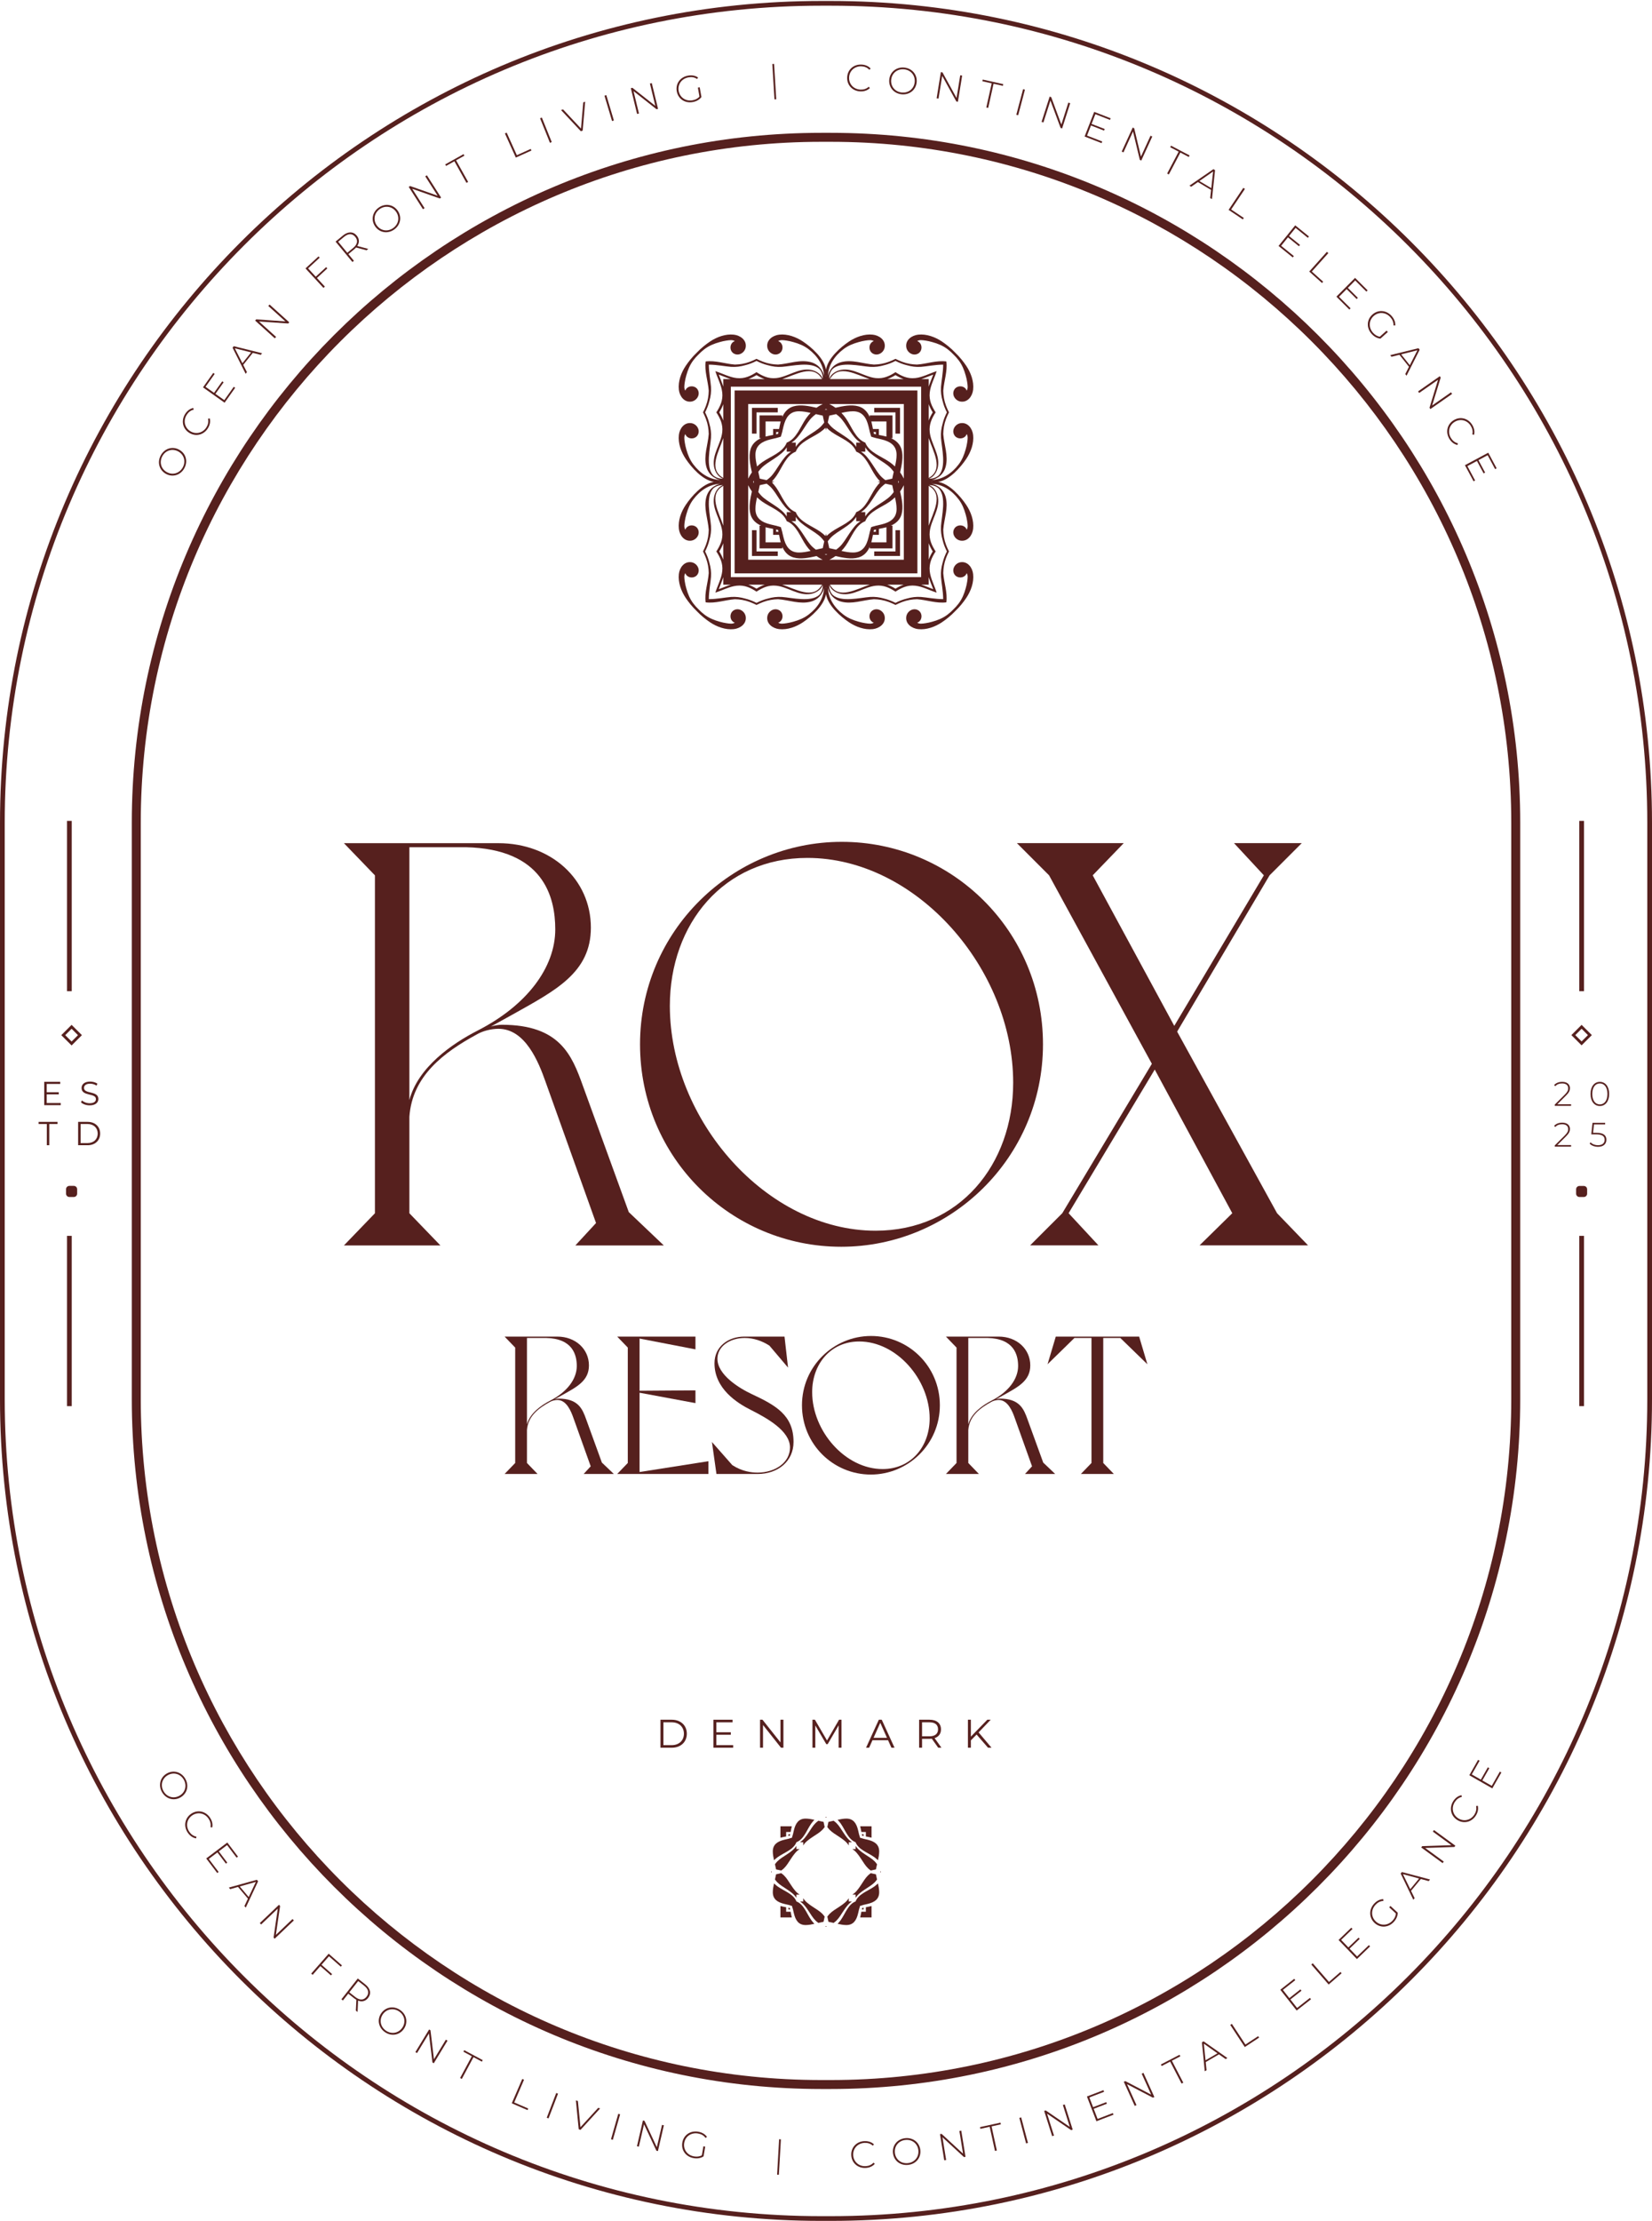 <svg xmlns="http://www.w3.org/2000/svg" fill="none" viewBox="0 0 1371 1842" height="1842" width="1371">
<path fill="#56201E" d="M654.654 433.654C654.574 433.654 654.574 433.781 654.654 433.781C654.734 433.781 654.734 433.654 654.654 433.654Z"></path>
<path fill="#56201E" d="M719.457 430.518C719.457 430.598 719.584 430.598 719.584 430.518C719.584 430.438 719.457 430.438 719.457 430.518Z"></path>
<path fill="#56201E" d="M716.333 365.758C716.414 365.758 716.414 365.631 716.333 365.631C716.253 365.631 716.253 365.758 716.333 365.758Z"></path>
<path fill="#56201E" d="M651.541 368.862C651.541 368.782 651.414 368.782 651.414 368.862C651.414 368.942 651.541 368.942 651.541 368.862Z"></path>
<path fill="#56201E" d="M651.541 430.518C651.541 430.598 651.414 430.598 651.414 430.518C651.414 430.438 651.541 430.438 651.541 430.518Z"></path>
<path fill="#56201E" d="M716.333 433.654C716.414 433.654 716.414 433.781 716.333 433.781C716.253 433.781 716.253 433.654 716.333 433.654Z"></path>
<path fill="#56201E" d="M719.457 368.862C719.457 368.782 719.584 368.782 719.584 368.862C719.584 368.942 719.457 368.942 719.457 368.862Z"></path>
<path fill="#56201E" d="M654.654 365.758C654.574 365.758 654.574 365.631 654.654 365.631C654.734 365.631 654.734 365.758 654.654 365.758Z"></path>
<path fill="#56201E" d="M661.789 426.51C661.789 426.43 661.916 426.43 661.916 426.51C661.916 426.59 661.789 426.59 661.789 426.51Z"></path>
<path fill="#56201E" d="M712.326 423.406C712.246 423.406 712.246 423.279 712.326 423.279C712.406 423.279 712.406 423.406 712.326 423.406Z"></path>
<path fill="#56201E" d="M709.209 372.87C709.209 372.95 709.082 372.95 709.082 372.87C709.082 372.79 709.209 372.79 709.209 372.87Z"></path>
<path fill="#56201E" d="M658.666 375.967C658.746 375.967 658.746 376.094 658.666 376.094C658.585 376.094 658.585 375.967 658.666 375.967Z"></path>
<path fill="#56201E" d="M658.666 423.406C658.746 423.406 658.746 423.279 658.666 423.279C658.585 423.279 658.585 423.406 658.666 423.406Z"></path>
<path fill="#56201E" d="M709.209 426.51C709.209 426.43 709.082 426.43 709.082 426.51C709.082 426.59 709.209 426.59 709.209 426.51Z"></path>
<path fill="#56201E" d="M712.326 375.967C712.246 375.967 712.246 376.094 712.326 376.094C712.406 376.094 712.406 375.967 712.326 375.967Z"></path>
<path fill="#56201E" d="M661.789 372.87C661.789 372.95 661.916 372.95 661.916 372.87C661.916 372.79 661.789 372.79 661.789 372.87Z"></path>
<path fill="#56201E" d="M685.507 442.542C685.371 443.215 685.225 443.889 685.069 444.562C683.699 443.253 682.239 442.033 680.676 440.945C673.532 435.968 663.647 432.959 660.431 424.826V424.76H660.37C652.237 421.548 649.228 411.664 644.25 404.52C643.162 402.956 641.942 401.497 640.633 400.126C641.307 399.971 641.98 399.825 642.654 399.688C641.98 399.552 641.307 399.406 640.633 399.25C641.942 397.88 643.162 396.42 644.25 394.857C649.228 387.713 652.237 377.828 660.37 374.612H660.431V374.551C663.647 366.418 673.532 363.409 680.676 358.431C682.239 357.343 683.699 356.123 685.069 354.814C685.225 355.488 685.371 356.161 685.507 356.835C685.644 356.161 685.79 355.488 685.945 354.814C687.315 356.123 688.775 357.343 690.339 358.431C697.483 363.409 707.367 366.418 710.584 374.551V374.612H710.645C718.778 377.828 721.787 387.713 726.764 394.857C727.852 396.42 729.072 397.88 730.381 399.25C729.708 399.406 729.034 399.552 728.361 399.688C729.034 399.825 729.708 399.971 730.381 400.126C729.072 401.497 727.852 402.956 726.764 404.52C721.787 411.664 718.778 421.548 710.645 424.76H710.584V424.826C707.367 432.959 697.483 435.968 690.339 440.945C688.775 442.033 687.315 443.253 685.945 444.562C685.79 443.889 685.644 443.215 685.507 442.542ZM740.671 454.852V435.968H739.352C743.473 434.159 746.873 431.273 748.196 426.564C749.863 420.635 748.422 413.872 747.014 407.595C748.182 405.97 749.208 404.242 750.075 402.424V464.256H688.243C690.061 463.389 691.789 462.363 693.414 461.195C699.691 462.603 706.454 464.044 712.382 462.377C717.092 461.054 719.978 457.649 721.787 453.533V454.852H740.671ZM740.671 344.525H721.787V345.843C719.978 341.723 717.092 338.323 712.382 336.999C706.454 335.332 699.691 336.773 693.414 338.181C691.789 337.014 690.061 335.987 688.243 335.12H750.075V396.952C749.208 395.134 748.182 393.406 747.014 391.781C748.422 385.504 749.863 378.742 748.196 372.813C746.873 368.104 743.473 365.217 739.352 363.409H740.671V344.525ZM630.344 344.525V363.409H631.662C627.542 365.217 624.142 368.104 622.818 372.813C621.151 378.742 622.592 385.504 624 391.781C622.833 393.406 621.806 395.134 620.939 396.952V335.12H682.771C680.953 335.987 679.225 337.014 677.6 338.181C671.323 336.773 664.561 335.332 658.632 336.999C653.923 338.323 651.036 341.723 649.228 345.843V344.525H630.344ZM630.344 454.852H649.228V453.533C651.036 457.649 653.923 461.054 658.632 462.377C664.561 464.044 671.323 462.603 677.6 461.195C679.225 462.363 680.953 463.389 682.771 464.256H620.939V402.424C621.806 404.242 622.833 405.97 624 407.595C622.592 413.872 621.151 420.635 622.818 426.564C624.142 431.273 627.542 434.159 631.662 435.968H630.344V454.852ZM725.347 439.528C725.855 439.387 726.364 439.264 726.877 439.146V441.058H724.965C725.083 440.545 725.206 440.036 725.347 439.528ZM725.347 359.848C725.206 359.34 725.083 358.831 724.965 358.318H726.877V360.23C726.364 360.112 725.855 359.99 725.347 359.848ZM645.667 359.848C645.159 359.99 644.65 360.112 644.137 360.23V358.318H646.049C645.931 358.831 645.809 359.34 645.667 359.848ZM645.667 439.528C645.809 440.036 645.931 440.545 646.049 441.058H644.137V439.146C644.65 439.264 645.159 439.387 645.667 439.528ZM609.656 475.539H761.353V323.842H609.656V475.539ZM745.987 399.688C745.865 400.051 745.738 400.413 745.601 400.771C745.54 400.413 745.474 400.051 745.413 399.688C745.474 399.326 745.54 398.963 745.601 398.605C745.738 398.963 745.865 399.326 745.987 399.688ZM685.507 339.208C685.87 339.331 686.232 339.458 686.59 339.594C686.232 339.655 685.87 339.721 685.507 339.783C685.145 339.721 684.782 339.655 684.424 339.594C684.782 339.458 685.145 339.331 685.507 339.208ZM625.027 399.688C625.149 399.326 625.277 398.963 625.413 398.605C625.474 398.963 625.54 399.326 625.602 399.688C625.54 400.051 625.474 400.413 625.413 400.771C625.277 400.413 625.149 400.051 625.027 399.688ZM685.507 460.168C685.145 460.046 684.782 459.919 684.424 459.782C684.782 459.721 685.145 459.655 685.507 459.594C685.87 459.655 686.232 459.721 686.59 459.782C686.232 459.919 685.87 460.046 685.507 460.168ZM718.104 432.285V432.219C721.316 424.086 731.205 421.077 738.349 416.1C739.908 415.012 741.372 413.797 742.743 412.483C743.463 415.685 744.075 418.93 744.08 422.099C744.094 430.1 738.486 433.255 731.577 434.96C730.226 435.29 728.785 435.61 727.32 435.968H726.877V436.076C725.582 436.401 724.278 436.759 723.016 437.197C722.578 438.459 722.22 439.763 721.895 441.058H721.787V441.501C721.429 442.966 721.109 444.407 720.779 445.758C719.074 452.667 715.919 458.275 707.918 458.261C704.749 458.256 701.504 457.644 698.302 456.924C699.616 455.553 700.831 454.089 701.919 452.525C706.896 445.386 709.905 435.497 718.043 432.285H718.104ZM718.104 367.091H718.043C709.905 363.88 706.896 353.99 701.919 346.846C700.831 345.288 699.616 343.823 698.302 342.453C701.504 341.732 704.749 341.12 707.918 341.115C715.919 341.101 719.074 346.71 720.779 353.618C721.109 354.97 721.429 356.411 721.787 357.875V358.318H721.895C722.22 359.613 722.578 360.917 723.016 362.179C724.278 362.617 725.582 362.975 726.877 363.3V363.409H727.32C728.785 363.766 730.226 364.087 731.577 364.416C738.486 366.121 744.094 369.276 744.08 377.277C744.075 380.446 743.463 383.691 742.743 386.893C741.372 385.579 739.908 384.364 738.349 383.277C731.205 378.299 721.316 375.29 718.104 367.152V367.091ZM652.91 367.091V367.152C649.698 375.29 639.809 378.299 632.665 383.277C631.107 384.364 629.642 385.579 628.272 386.893C627.551 383.691 626.939 380.446 626.934 377.277C626.92 369.276 632.529 366.121 639.437 364.416C640.789 364.087 642.23 363.766 643.694 363.409H644.137V363.3C645.432 362.975 646.736 362.617 647.998 362.179C648.436 360.917 648.794 359.613 649.119 358.318H649.228V357.875C649.585 356.411 649.906 354.97 650.235 353.618C651.94 346.71 655.095 341.101 663.096 341.115C666.265 341.12 669.51 341.732 672.712 342.453C671.398 343.823 670.183 345.288 669.096 346.846C664.118 353.99 661.109 363.88 652.971 367.091H652.91ZM652.91 432.285H652.971C661.109 435.497 664.118 445.386 669.096 452.525C670.183 454.089 671.398 455.553 672.712 456.924C669.51 457.644 666.265 458.256 663.096 458.261C655.095 458.275 651.94 452.667 650.235 445.758C649.906 444.407 649.585 442.966 649.228 441.501V441.058H649.119C648.794 439.763 648.436 438.459 647.998 437.197C646.736 436.759 645.432 436.401 644.137 436.076V435.968H643.694C642.23 435.61 640.789 435.29 639.437 434.96C632.529 433.255 626.92 430.1 626.934 422.099C626.939 418.93 627.551 415.685 628.272 412.483C629.642 413.797 631.107 415.012 632.665 416.1C639.809 421.077 649.698 424.086 652.91 432.219V432.285ZM729.387 443.568V438.628C731.271 438.266 733.164 437.936 735.015 437.451C735.231 437.395 735.443 437.329 735.655 437.272V449.836H723.091C723.152 449.624 723.214 449.412 723.27 449.196C723.755 447.345 724.085 445.452 724.447 443.568H729.387ZM729.387 355.808H724.447C724.085 353.924 723.755 352.031 723.27 350.18C723.214 349.964 723.152 349.752 723.091 349.54H735.655V362.104C735.443 362.043 735.231 361.982 735.015 361.925C733.164 361.44 731.271 361.111 729.387 360.748V355.808ZM641.627 355.808V360.748C639.743 361.111 637.85 361.44 635.999 361.925C635.783 361.982 635.571 362.043 635.359 362.104V349.54H647.923C647.862 349.752 647.801 349.964 647.744 350.18C647.259 352.031 646.929 353.924 646.567 355.808H641.627ZM641.627 443.568H646.567C646.929 445.452 647.259 447.345 647.744 449.196C647.801 449.412 647.862 449.624 647.923 449.836H635.359V437.272C635.571 437.329 635.783 437.395 635.999 437.451C637.85 437.936 639.743 438.266 641.627 438.628V443.568ZM683.477 347.821C683.652 348.674 683.845 349.535 684.047 350.402C683.27 351.49 682.427 352.521 681.518 353.467C676.103 359.109 664.815 363.347 660.431 370.684V367.091H656.838C664.179 362.707 668.413 351.419 674.059 346.003C675.006 345.095 676.037 344.256 677.12 343.479C677.991 343.677 678.853 343.875 679.705 344.049C680.737 344.256 681.773 344.482 682.813 344.713C683.044 345.754 683.266 346.79 683.477 347.821ZM737.374 397.659C736.522 397.833 735.66 398.026 734.794 398.228C733.706 397.451 732.674 396.608 731.728 395.699C726.086 390.284 721.848 378.996 714.506 374.612H718.104V371.019C722.488 378.36 733.776 382.594 739.192 388.24C740.101 389.187 740.939 390.213 741.716 391.301C741.518 392.172 741.32 393.034 741.146 393.886C740.939 394.918 740.713 395.954 740.482 396.995C739.441 397.225 738.405 397.447 737.374 397.659ZM687.537 451.555C687.363 450.703 687.169 449.841 686.967 448.975C687.744 447.887 688.587 446.855 689.496 445.909C694.911 440.267 706.199 436.029 710.584 428.687V432.285H714.177C706.835 436.669 702.601 447.957 696.955 453.373C696.009 454.282 694.977 455.12 693.894 455.897C693.023 455.699 692.161 455.501 691.309 455.327C690.278 455.12 689.242 454.894 688.201 454.663C687.97 453.623 687.749 452.586 687.537 451.555ZM633.64 401.718C634.493 401.544 635.354 401.351 636.221 401.148C637.309 401.925 638.34 402.768 639.286 403.677C644.928 409.092 649.166 420.38 656.508 424.76H652.91V428.358C648.526 421.016 637.238 416.783 631.822 411.136C630.914 410.19 630.075 409.158 629.298 408.075C629.496 407.204 629.694 406.342 629.868 405.49C630.075 404.459 630.301 403.423 630.532 402.382C631.573 402.151 632.609 401.93 633.64 401.718ZM630.532 396.995C630.301 395.954 630.075 394.918 629.868 393.886C629.694 393.034 629.496 392.172 629.298 391.301C630.075 390.213 630.914 389.187 631.822 388.24C637.238 382.594 648.526 378.36 652.91 371.019V374.612H656.508C649.166 378.996 644.928 390.284 639.286 395.699C638.34 396.608 637.309 397.451 636.221 398.228C635.354 398.026 634.493 397.833 633.64 397.659C632.609 397.447 631.573 397.225 630.532 396.995ZM688.201 344.713C689.242 344.482 690.278 344.256 691.309 344.049C692.161 343.875 693.023 343.677 693.894 343.479C694.977 344.256 696.009 345.095 696.955 346.003C702.601 351.419 706.835 362.707 714.177 367.091H710.584V370.684C706.199 363.347 694.911 359.109 689.496 353.467C688.587 352.521 687.744 351.49 686.967 350.402C687.169 349.535 687.363 348.674 687.537 347.821C687.749 346.79 687.97 345.754 688.201 344.713ZM740.482 402.382C740.713 403.423 740.939 404.459 741.146 405.49C741.32 406.342 741.518 407.204 741.716 408.075C740.939 409.158 740.101 410.19 739.192 411.136C733.776 416.783 722.488 421.016 718.104 428.358V424.76H714.506C721.848 420.38 726.086 409.092 731.728 403.677C732.674 402.768 733.706 401.925 734.794 401.148C735.66 401.351 736.522 401.544 737.374 401.718C738.405 401.93 739.441 402.151 740.482 402.382ZM682.813 454.663C681.773 454.894 680.737 455.12 679.705 455.327C678.853 455.501 677.991 455.699 677.12 455.897C676.037 455.12 675.006 454.282 674.059 453.373C668.413 447.957 664.179 436.669 656.838 432.285H660.431V428.687C664.815 436.029 676.103 440.267 681.518 445.909C682.427 446.855 683.27 447.887 684.047 448.975C683.845 449.841 683.652 450.703 683.477 451.555C683.266 452.586 683.044 453.623 682.813 454.663Z"></path>
<path fill="#56201E" d="M624.059 461.117H645.452V457.355H627.821V439.723H624.059V461.117Z"></path>
<path fill="#56201E" d="M624.059 338.255V359.648H627.821V342.017H645.452V338.255H624.059Z"></path>
<path fill="#56201E" d="M746.941 338.255H725.547V342.017H743.178V359.648H746.941V338.255Z"></path>
<path fill="#56201E" d="M746.941 461.117V439.723H743.178V457.355H725.547V461.117H746.941Z"></path>
<path fill="#56201E" d="M585.612 499.564C593.707 500.647 601.76 497.591 609.897 496.983C613.994 497.073 618.082 497.699 622.405 499.338C624.265 500.04 626.064 500.854 627.825 501.74C629.586 500.854 631.385 500.04 633.245 499.338C637.568 497.699 641.656 497.073 645.753 496.983C654.87 497.666 663.879 501.415 672.958 498.985C676.909 497.925 680.502 495.246 682.24 491.747C683.059 490.489 683.643 489.029 683.911 487.344C683.586 496.498 678.411 504.118 671.046 509.74C667.175 512.693 662.97 514.36 658.312 515.66C656.532 516.154 654.738 516.578 652.906 516.851C649.84 517.318 647.665 517.6 645.814 516.446C646.186 516.329 646.549 516.178 646.893 515.957C650.401 513.715 650.194 508.111 646.586 506.105C642.362 503.76 637.413 507.014 636.777 511.459C635.925 517.402 641.345 521.198 646.615 521.796C653.504 522.573 660.775 519.87 666.403 516.088C673.358 511.422 683.869 502.361 685.494 492.778C687.123 502.361 697.634 511.422 704.585 516.088C710.217 519.87 717.483 522.573 724.377 521.796C729.647 521.198 735.063 517.402 734.215 511.459C733.579 507.014 728.63 503.76 724.406 506.105C720.799 508.111 720.587 513.715 724.1 515.957C724.443 516.178 724.806 516.329 725.178 516.446C723.327 517.6 721.152 517.318 718.086 516.851C716.254 516.578 714.46 516.154 712.68 515.66C708.022 514.36 703.817 512.693 699.946 509.74C692.576 504.118 687.406 496.498 687.076 487.344C687.349 489.029 687.928 490.489 688.752 491.747C690.49 495.246 694.079 497.925 698.03 498.985C707.114 501.415 716.122 497.666 725.239 496.983C729.336 497.073 733.424 497.699 737.747 499.338C739.607 500.04 741.406 500.854 743.167 501.74C744.928 500.854 746.727 500.04 748.583 499.338C752.906 497.699 756.998 497.073 761.09 496.983C769.233 497.591 777.285 500.647 785.38 499.564C786.459 491.469 783.407 483.416 782.8 475.279C782.889 471.182 783.515 467.094 785.15 462.771C785.856 460.911 786.666 459.112 787.556 457.351C786.666 455.59 785.856 453.791 785.15 451.931C783.515 447.607 782.889 443.52 782.8 439.423C783.483 430.306 787.231 421.297 784.796 412.218C783.742 408.267 781.062 404.674 777.563 402.936C776.306 402.117 774.846 401.533 773.155 401.264C782.315 401.589 789.934 406.765 795.557 414.13C798.51 418.001 800.177 422.206 801.472 426.864C801.971 428.644 802.395 430.438 802.668 432.27C803.129 435.335 803.412 437.511 802.263 439.362C802.145 438.99 801.99 438.627 801.773 438.283C799.531 434.775 793.923 434.982 791.921 438.589C789.571 442.814 792.83 447.763 797.271 448.399C803.214 449.251 807.014 443.831 807.608 438.561C808.389 431.672 805.682 424.401 801.905 418.773C797.238 411.818 788.178 401.307 778.594 399.682C788.178 398.053 797.238 387.542 801.905 380.591C805.682 374.959 808.389 367.693 807.608 360.798C807.014 355.529 803.214 350.113 797.271 350.961C792.83 351.597 789.571 356.546 791.921 360.77C793.923 364.377 799.531 364.589 801.773 361.076C801.99 360.732 802.145 360.37 802.263 359.998C803.412 361.848 803.129 364.024 802.668 367.09C802.395 368.922 801.971 370.716 801.472 372.496C800.177 377.153 798.51 381.359 795.557 385.23C789.934 392.599 782.315 397.77 773.155 398.1C774.846 397.827 776.306 397.247 777.563 396.423C781.062 394.686 783.742 391.097 784.796 387.146C787.231 378.062 783.483 369.054 782.8 359.937C782.889 355.84 783.515 351.752 785.15 347.429C785.856 345.569 786.666 343.77 787.556 342.009C786.666 340.247 785.856 338.448 785.15 336.593C783.515 332.27 782.889 328.178 782.8 324.085C783.407 315.943 786.459 307.891 785.38 299.795C777.285 298.717 769.233 301.769 761.09 302.376C756.998 302.287 752.906 301.66 748.583 300.026C746.727 299.32 744.928 298.51 743.167 297.62C741.406 298.51 739.607 299.32 737.747 300.026C733.424 301.66 729.336 302.287 725.239 302.376C716.122 301.693 707.114 297.945 698.03 300.379C694.079 301.434 690.49 304.114 688.752 307.613C687.928 308.87 687.349 310.33 687.076 312.021C687.406 302.861 692.576 295.242 699.946 289.619C703.817 286.666 708.022 284.999 712.68 283.704C714.46 283.205 716.254 282.781 718.086 282.508C721.152 282.047 723.327 281.764 725.178 282.913C724.806 283.031 724.443 283.186 724.1 283.403C720.587 285.644 720.799 291.253 724.406 293.254C728.63 295.604 733.579 292.346 734.215 287.905C735.063 281.962 729.647 278.161 724.377 277.568C717.483 276.786 710.217 279.494 704.585 283.271C697.634 287.938 687.123 296.998 685.494 306.581C683.869 296.998 673.358 287.938 666.403 283.271C660.775 279.494 653.504 276.786 646.615 277.568C641.345 278.161 635.925 281.962 636.777 287.905C637.413 292.346 642.362 295.604 646.586 293.254C650.194 291.253 650.401 285.644 646.893 283.403C646.549 283.186 646.186 283.031 645.814 282.913C647.665 281.764 649.84 282.047 652.906 282.508C654.738 282.781 656.532 283.205 658.312 283.704C662.97 284.999 667.175 286.666 671.046 289.619C678.411 295.242 683.586 302.861 683.911 312.021C683.643 310.33 683.059 308.87 682.24 307.613C680.502 304.114 676.909 301.434 672.958 300.379C663.879 297.945 654.87 301.693 645.753 302.376C641.656 302.287 637.568 301.66 633.245 300.026C631.385 299.32 629.586 298.51 627.825 297.62C626.064 298.51 624.265 299.32 622.405 300.026C618.082 301.66 613.994 302.287 609.897 302.376C601.76 301.769 593.707 298.717 585.612 299.795C584.529 307.891 587.585 315.943 588.192 324.085C588.103 328.178 587.477 332.27 585.838 336.593C585.136 338.448 584.322 340.247 583.436 342.009C584.322 343.77 585.136 345.569 585.838 347.429C587.477 351.752 588.103 355.84 588.192 359.937C587.51 369.054 583.761 378.062 586.191 387.146C587.251 391.097 589.93 394.686 593.429 396.423C594.686 397.247 596.146 397.827 597.832 398.1C588.678 397.77 581.058 392.599 575.435 385.23C572.483 381.359 570.816 377.153 569.516 372.496C569.021 370.716 568.598 368.922 568.32 367.09C567.858 364.024 567.576 361.848 568.729 359.998C568.847 360.37 568.998 360.732 569.219 361.076C571.461 364.589 577.065 364.377 579.071 360.77C581.416 356.546 578.162 351.597 573.716 350.961C567.773 350.113 563.978 355.529 563.38 360.798C562.603 367.693 565.306 374.959 569.087 380.591C573.754 387.542 582.815 398.053 592.398 399.682C582.815 401.307 573.754 411.818 569.087 418.773C565.306 424.401 562.603 431.672 563.38 438.561C563.978 443.831 567.773 449.251 573.716 448.399C578.162 447.763 581.416 442.814 579.071 438.589C577.065 434.982 571.461 434.775 569.219 438.283C568.998 438.627 568.847 438.99 568.729 439.362C567.576 437.511 567.858 435.335 568.32 432.27C568.598 430.438 569.021 428.644 569.516 426.864C570.816 422.206 572.483 418.001 575.435 414.13C581.058 406.765 588.678 401.589 597.832 401.264C596.146 401.533 594.686 402.117 593.429 402.936C589.93 404.674 587.251 408.267 586.191 412.218C583.761 421.297 587.51 430.306 588.192 439.423C588.103 443.52 587.477 447.607 585.838 451.931C585.136 453.791 584.322 455.59 583.436 457.351C584.322 459.112 585.136 460.911 585.838 462.771C587.477 467.094 588.103 471.182 588.192 475.279C587.585 483.416 584.529 491.469 585.612 499.564ZM597.3 399.682C597.517 399.64 597.738 399.597 597.959 399.546C597.912 399.588 597.865 399.635 597.818 399.682C597.865 399.724 597.912 399.772 597.959 399.819C597.738 399.767 597.517 399.72 597.3 399.682ZM685.494 311.484C685.536 311.705 685.578 311.922 685.63 312.143C685.588 312.096 685.541 312.049 685.494 312.006C685.451 312.049 685.404 312.096 685.357 312.143C685.409 311.922 685.456 311.705 685.494 311.484ZM773.692 399.682C773.471 399.72 773.254 399.767 773.033 399.819C773.08 399.772 773.127 399.724 773.169 399.682C773.127 399.635 773.08 399.588 773.033 399.546C773.254 399.597 773.471 399.64 773.692 399.682ZM685.494 487.876C685.456 487.659 685.409 487.438 685.357 487.216C685.404 487.264 685.451 487.311 685.494 487.358C685.541 487.311 685.588 487.264 685.63 487.216C685.578 487.438 685.536 487.659 685.494 487.876ZM578.28 506.896C581.849 510.673 585.946 513.875 589.243 516.088C594.875 519.87 602.146 522.573 609.035 521.796C614.305 521.198 619.725 517.402 618.873 511.459C618.237 507.014 613.288 503.76 609.064 506.105C605.456 508.111 605.249 513.715 608.757 515.957C609.101 516.178 609.464 516.329 609.836 516.446C607.985 517.6 605.81 517.318 602.744 516.851C600.912 516.578 599.118 516.154 597.338 515.66C592.68 514.36 588.475 512.693 584.604 509.74C582.857 508.408 581.232 506.962 579.768 505.408C578.214 503.943 576.768 502.319 575.435 500.572C572.483 496.701 570.816 492.495 569.516 487.838C569.021 486.058 568.598 484.264 568.32 482.432C567.858 479.366 567.576 477.191 568.729 475.34C568.847 475.712 568.998 476.075 569.219 476.418C571.461 479.927 577.065 479.719 579.071 476.112C581.416 471.888 578.162 466.939 573.716 466.303C567.773 465.451 563.978 470.871 563.38 476.14C562.603 483.03 565.306 490.301 569.087 495.928C571.301 499.23 574.503 503.327 578.28 506.896ZM792.713 506.896C796.489 503.327 799.692 499.23 801.905 495.928C805.682 490.301 808.389 483.03 807.608 476.14C807.014 470.871 803.214 465.451 797.271 466.303C792.83 466.939 789.571 471.888 791.921 476.112C793.923 479.719 799.531 479.927 801.773 476.418C801.99 476.075 802.145 475.712 802.263 475.34C803.412 477.191 803.129 479.366 802.668 482.432C802.395 484.264 801.971 486.058 801.472 487.838C800.177 492.495 798.51 496.701 795.557 500.572C794.224 502.319 792.774 503.943 791.224 505.408C789.76 506.962 788.135 508.408 786.388 509.74C782.517 512.693 778.312 514.36 773.654 515.66C771.87 516.154 770.08 516.578 768.248 516.851C765.178 517.318 763.002 517.6 761.152 516.446C761.524 516.329 761.891 516.178 762.235 515.957C765.743 513.715 765.531 508.111 761.929 506.105C757.704 503.76 752.75 507.014 752.119 511.459C751.267 517.402 756.687 521.198 761.957 521.796C768.846 522.573 776.117 519.87 781.745 516.088C785.041 513.875 789.143 510.673 792.713 506.896ZM792.713 292.463C789.143 288.686 785.041 285.484 781.745 283.271C776.117 279.494 768.846 276.786 761.957 277.568C756.687 278.161 751.267 281.962 752.119 287.905C752.75 292.346 757.704 295.604 761.929 293.254C765.531 291.253 765.743 285.644 762.235 283.403C761.891 283.186 761.524 283.031 761.152 282.913C763.002 281.764 765.178 282.047 768.248 282.508C770.08 282.781 771.87 283.205 773.654 283.704C778.312 284.999 782.517 286.666 786.388 289.619C788.135 290.952 789.76 292.402 791.224 293.951C792.774 295.416 794.224 297.041 795.557 298.788C798.51 302.659 800.177 306.864 801.472 311.521C801.971 313.301 802.395 315.096 802.668 316.927C803.129 319.998 803.412 322.174 802.263 324.024C802.145 323.652 801.99 323.285 801.773 322.941C799.531 319.433 793.923 319.645 791.921 323.247C789.571 327.471 792.83 332.425 797.271 333.056C803.214 333.909 807.014 328.489 807.608 323.219C808.389 316.329 805.682 309.058 801.905 303.431C799.692 300.135 796.489 296.033 792.713 292.463ZM578.28 292.463C574.503 296.033 571.301 300.135 569.087 303.431C565.306 309.058 562.603 316.329 563.38 323.219C563.978 328.489 567.773 333.909 573.716 333.056C578.162 332.425 581.416 327.471 579.071 323.247C577.065 319.645 571.461 319.433 569.219 322.941C568.998 323.285 568.847 323.652 568.729 324.024C567.576 322.174 567.858 319.998 568.32 316.927C568.598 315.096 569.021 313.301 569.516 311.521C570.816 306.864 572.483 302.659 575.435 298.788C576.768 297.041 578.214 295.416 579.768 293.951C581.232 292.402 582.857 290.952 584.604 289.619C588.475 286.666 592.68 284.999 597.338 283.704C599.118 283.205 600.912 282.781 602.744 282.508C605.81 282.047 607.985 281.764 609.836 282.913C609.464 283.031 609.101 283.186 608.757 283.403C605.249 285.644 605.456 291.253 609.064 293.254C613.288 295.604 618.237 292.346 618.873 287.905C619.725 281.962 614.305 278.161 609.035 277.568C602.146 276.786 594.875 279.494 589.243 283.271C585.946 285.484 581.849 288.686 578.28 292.463ZM777.332 491.516C775.458 485.573 772.242 479.814 771.587 473.701C770.9 467.254 773.367 462.197 776.499 457.351C773.367 452.505 770.9 447.447 771.587 441C772.628 431.267 780.181 422.423 778.42 412.322C777.685 408.116 775.077 403.793 771.027 402.366C774.37 402.258 777.045 403.346 779.122 405.149C785.592 412.067 781.528 427.838 780.93 436.202C780.638 440.294 781.194 444.207 782.282 447.979C783.054 451.229 784.311 454.342 785.828 457.351C784.311 460.36 783.054 463.477 782.282 466.722C781.194 470.494 780.638 474.407 780.93 478.5C781.269 483.247 782.724 490.376 782.738 496.922C776.193 496.913 769.063 495.458 764.316 495.114C760.219 494.822 756.31 495.377 752.538 496.465C749.289 497.238 746.176 498.495 743.167 500.011C740.158 498.495 737.04 497.238 733.796 496.465C730.024 495.377 726.11 494.822 722.013 495.114C713.65 495.717 697.884 499.776 690.966 493.305C689.162 491.233 688.074 488.554 688.183 485.21C689.61 489.26 693.928 491.874 698.138 492.604C708.234 494.365 717.083 486.811 726.817 485.771C733.264 485.083 738.321 487.551 743.167 490.687C748.013 487.551 753.066 485.083 759.517 485.771C765.63 486.425 771.389 489.646 777.332 491.516ZM777.332 307.843C771.389 309.718 765.63 312.934 759.517 313.589C753.066 314.276 748.013 311.809 743.167 308.677C738.321 311.809 733.264 314.276 726.817 313.589C717.083 312.548 708.234 304.994 698.138 306.756C693.928 307.49 689.61 310.099 688.183 314.149C688.074 310.806 689.162 308.131 690.966 306.054C697.884 299.584 713.65 303.648 722.013 304.246C726.11 304.538 730.024 303.982 733.796 302.894C737.04 302.122 740.158 300.864 743.167 299.348C746.176 300.864 749.289 302.122 752.538 302.894C756.31 303.982 760.219 304.538 764.316 304.246C769.063 303.907 776.193 302.451 782.738 302.437C782.724 308.983 781.269 316.113 780.93 320.86C780.638 324.957 781.194 328.865 782.282 332.637C783.054 335.887 784.311 338.999 785.828 342.009C784.311 345.018 783.054 348.135 782.282 351.38C781.194 355.152 780.638 359.065 780.93 363.162C781.528 371.526 785.592 387.292 779.122 394.21C777.045 396.014 774.37 397.101 771.027 396.993C775.077 395.566 777.685 391.248 778.42 387.038C780.181 376.941 772.628 368.093 771.587 358.359C770.9 351.912 773.367 346.854 776.499 342.009C773.367 337.163 770.9 332.11 771.587 325.658C772.242 319.546 775.458 313.786 777.332 307.843ZM593.66 307.843C595.529 313.786 598.75 319.546 599.405 325.658C600.093 332.11 597.625 337.163 594.489 342.009C597.625 346.854 600.093 351.912 599.405 358.359C598.364 368.093 590.811 376.941 592.572 387.038C593.302 391.248 595.916 395.566 599.965 396.993C596.622 397.101 593.942 396.014 591.87 394.21C585.4 387.292 589.459 371.526 590.062 363.162C590.354 359.065 589.798 355.152 588.71 351.38C587.938 348.135 586.681 345.018 585.164 342.009C586.681 338.999 587.938 335.887 588.71 332.637C589.798 328.865 590.354 324.957 590.062 320.86C589.718 316.113 588.263 308.983 588.254 302.437C594.799 302.451 601.929 303.907 606.676 304.246C610.768 304.538 614.682 303.982 618.454 302.894C621.698 302.122 624.816 300.864 627.825 299.348C630.834 300.864 633.947 302.122 637.196 302.894C640.968 303.982 644.877 304.538 648.974 304.246C657.337 303.648 673.104 299.584 680.026 306.054C681.83 308.131 682.918 310.806 682.809 314.149C681.383 310.099 677.06 307.49 672.854 306.756C662.753 304.994 653.909 312.548 644.175 313.589C637.728 314.276 632.671 311.809 627.825 308.677C622.979 311.809 617.922 314.276 611.475 313.589C605.362 312.934 599.603 309.718 593.66 307.843ZM593.66 491.516C599.603 489.646 605.362 486.425 611.475 485.771C617.922 485.083 622.979 487.551 627.825 490.687C632.671 487.551 637.728 485.083 644.175 485.771C653.909 486.811 662.753 494.365 672.854 492.604C677.06 491.874 681.383 489.26 682.809 485.21C682.918 488.554 681.83 491.233 680.026 493.305C673.104 499.776 657.337 495.717 648.974 495.114C644.877 494.822 640.968 495.377 637.196 496.465C633.947 497.238 630.834 498.495 627.825 500.011C624.816 498.495 621.698 497.238 618.454 496.465C614.682 495.377 610.768 494.822 606.676 495.114C601.929 495.458 594.799 496.913 588.254 496.922C588.263 490.376 589.718 483.247 590.062 478.5C590.354 474.407 589.798 470.494 588.71 466.722C587.938 463.477 586.681 460.36 585.164 457.351C586.681 454.342 587.938 451.229 588.71 447.979C589.798 444.207 590.354 440.294 590.062 436.202C589.459 427.838 585.4 412.067 591.87 405.149C593.942 403.346 596.622 402.258 599.965 402.366C595.916 403.793 593.302 408.116 592.572 412.322C590.811 422.423 598.364 431.267 599.405 441C600.093 447.447 597.625 452.505 594.489 457.351C597.625 462.197 600.093 467.254 599.405 473.701C598.75 479.814 595.529 485.573 593.66 491.516ZM621.048 314.427C623.299 313.64 625.527 312.515 627.825 311.107C630.123 312.515 632.351 313.64 634.602 314.427H621.048ZM770.749 335.232C771.535 337.488 772.661 339.711 774.069 342.009C772.661 344.311 771.535 346.534 770.749 348.785V335.232ZM749.944 484.932C747.688 485.719 745.465 486.849 743.167 488.257C740.864 486.849 738.642 485.719 736.391 484.932H749.944ZM600.243 464.127C599.457 461.876 598.327 459.649 596.919 457.351C598.327 455.053 599.457 452.825 600.243 450.574V464.127ZM600.243 348.785C599.457 346.534 598.327 344.311 596.919 342.009C598.327 339.711 599.457 337.488 600.243 335.232V348.785ZM736.391 314.427C738.642 313.64 740.864 312.515 743.167 311.107C745.465 312.515 747.688 313.64 749.944 314.427H736.391ZM770.749 450.574C771.535 452.825 772.661 455.053 774.069 457.351C772.661 459.649 771.535 461.876 770.749 464.127V450.574ZM634.602 484.932C632.351 485.719 630.123 486.849 627.825 488.257C625.527 486.849 623.299 485.719 621.048 484.932H634.602ZM606.511 320.695H764.476V478.66H606.511V320.695ZM770.749 484.932V478.712C771.71 481.763 773.184 485.182 774.493 488.676C770.994 487.367 767.58 485.893 764.528 484.932H770.749ZM770.749 314.427H764.528C767.58 313.466 770.994 311.992 774.493 310.683C773.184 314.182 771.71 317.596 770.749 320.648V314.427ZM600.243 314.427V320.648C599.283 317.596 597.809 314.182 596.499 310.683C599.994 311.992 603.413 313.466 606.464 314.427H600.243ZM600.243 484.932H606.464C603.413 485.893 599.994 487.367 596.499 488.676C597.809 485.182 599.283 481.763 600.243 478.712V484.932ZM682.216 314.427H649.186C659.847 311.065 675.002 301.472 682.216 314.427ZM770.749 396.4V363.374C774.111 374.031 783.704 389.19 770.749 396.4ZM688.776 484.932H721.802C711.145 488.3 695.986 497.887 688.776 484.932ZM600.243 402.96V435.99C596.876 425.328 587.288 410.174 600.243 402.96ZM600.243 363.374V396.4C587.288 389.19 596.876 374.031 600.243 363.374ZM721.802 314.427H688.776C695.986 301.472 711.145 311.065 721.802 314.427ZM770.749 435.99V402.96C783.704 410.174 774.111 425.328 770.749 435.99ZM649.186 484.932H682.216C675.002 497.887 659.847 488.3 649.186 484.932Z"></path>
<path fill="#56201E" d="M662.257 1578.09C662.196 1578.09 662.196 1578.19 662.257 1578.19C662.318 1578.19 662.318 1578.09 662.257 1578.09Z"></path>
<path fill="#56201E" d="M711.086 1575.75C711.086 1575.81 711.18 1575.81 711.18 1575.75C711.18 1575.69 711.086 1575.69 711.086 1575.75Z"></path>
<path fill="#56201E" d="M708.741 1526.91C708.802 1526.91 708.802 1526.81 708.741 1526.81C708.68 1526.81 708.68 1526.91 708.741 1526.91Z"></path>
<path fill="#56201E" d="M659.914 1529.25C659.914 1529.19 659.82 1529.19 659.82 1529.25C659.82 1529.31 659.914 1529.31 659.914 1529.25Z"></path>
<path fill="#56201E" d="M659.914 1575.75C659.914 1575.81 659.82 1575.81 659.82 1575.75C659.82 1575.69 659.914 1575.69 659.914 1575.75Z"></path>
<path fill="#56201E" d="M708.741 1578.09C708.802 1578.09 708.802 1578.19 708.741 1578.19C708.68 1578.19 708.68 1578.09 708.741 1578.09Z"></path>
<path fill="#56201E" d="M711.086 1529.25C711.086 1529.19 711.18 1529.19 711.18 1529.25C711.18 1529.31 711.086 1529.31 711.086 1529.25Z"></path>
<path fill="#56201E" d="M662.257 1526.91C662.196 1526.91 662.196 1526.81 662.257 1526.81C662.318 1526.81 662.318 1526.91 662.257 1526.91Z"></path>
<path fill="#56201E" d="M667.621 1572.7C667.621 1572.64 667.715 1572.64 667.715 1572.7C667.715 1572.76 667.621 1572.76 667.621 1572.7Z"></path>
<path fill="#56201E" d="M705.726 1570.35C705.664 1570.35 705.664 1570.26 705.726 1570.26C705.787 1570.26 705.787 1570.35 705.726 1570.35Z"></path>
<path fill="#56201E" d="M703.383 1532.27C703.383 1532.33 703.289 1532.33 703.289 1532.27C703.289 1532.21 703.383 1532.21 703.383 1532.27Z"></path>
<path fill="#56201E" d="M665.272 1534.61C665.334 1534.61 665.334 1534.7 665.272 1534.7C665.211 1534.7 665.211 1534.61 665.272 1534.61Z"></path>
<path fill="#56201E" d="M665.272 1570.35C665.334 1570.35 665.334 1570.26 665.272 1570.26C665.211 1570.26 665.211 1570.35 665.272 1570.35Z"></path>
<path fill="#56201E" d="M703.383 1572.7C703.383 1572.64 703.289 1572.64 703.289 1572.7C703.289 1572.76 703.383 1572.76 703.383 1572.7Z"></path>
<path fill="#56201E" d="M705.726 1534.61C705.664 1534.61 705.664 1534.7 705.726 1534.7C705.787 1534.7 705.787 1534.61 705.726 1534.61Z"></path>
<path fill="#56201E" d="M667.621 1532.27C667.621 1532.33 667.715 1532.33 667.715 1532.27C667.715 1532.21 667.621 1532.21 667.621 1532.27Z"></path>
<path fill="#56201E" d="M683.463 1593.92C682.676 1594.09 681.899 1594.26 681.122 1594.42C680.477 1594.55 679.827 1594.7 679.173 1594.85C678.353 1594.26 677.576 1593.63 676.865 1592.94C672.613 1588.86 669.42 1580.36 663.887 1577.05H666.595V1574.34C669.9 1579.88 678.405 1583.07 682.488 1587.32C683.176 1588.03 683.807 1588.81 684.395 1589.63C684.245 1590.28 684.094 1590.93 683.967 1591.58C683.807 1592.36 683.637 1593.13 683.463 1593.92Z"></path>
<path fill="#56201E" d="M726.928 1554.53C727.102 1555.31 727.271 1556.09 727.432 1556.87C727.559 1557.51 727.709 1558.16 727.86 1558.82C727.271 1559.63 726.64 1560.41 725.953 1561.12C721.87 1565.38 713.365 1568.57 710.059 1574.1V1571.39H707.352C712.885 1568.09 716.078 1559.58 720.33 1555.5C721.041 1554.81 721.818 1554.18 722.638 1553.59C723.292 1553.74 723.942 1553.89 724.587 1554.02C725.364 1554.18 726.141 1554.35 726.928 1554.53Z"></path>
<path fill="#56201E" d="M687.534 1511.04C688.32 1510.87 689.097 1510.7 689.874 1510.54C690.52 1510.41 691.169 1510.26 691.824 1510.11C692.643 1510.7 693.42 1511.33 694.132 1512.02C698.384 1516.1 701.577 1524.6 707.11 1527.91H704.402V1530.62C701.096 1525.08 692.592 1521.89 688.509 1517.64C687.821 1516.93 687.19 1516.15 686.602 1515.33C686.752 1514.68 686.903 1514.03 687.03 1513.38C687.19 1512.6 687.36 1511.83 687.534 1511.04Z"></path>
<path fill="#56201E" d="M644.069 1550.47C643.895 1549.69 643.725 1548.91 643.565 1548.13C643.438 1547.49 643.287 1546.84 643.137 1546.18C643.725 1545.36 644.356 1544.59 645.044 1543.88C649.127 1539.62 657.632 1536.43 660.937 1530.9V1533.61H663.645C658.112 1536.91 654.919 1545.42 650.667 1549.5C649.956 1550.19 649.179 1550.82 648.359 1551.41C647.705 1551.26 647.055 1551.1 646.41 1550.98C645.633 1550.82 644.856 1550.65 644.069 1550.47Z"></path>
<path fill="#56201E" d="M646.41 1554.02C647.05 1553.89 647.7 1553.74 648.354 1553.59C649.174 1554.18 649.951 1554.81 650.667 1555.5C654.919 1559.58 658.112 1568.09 663.645 1571.39H660.933V1574.1C657.632 1568.57 649.122 1565.38 645.044 1561.12C644.356 1560.41 643.725 1559.63 643.137 1558.81C643.287 1558.16 643.433 1557.51 643.565 1556.87C643.725 1556.09 643.895 1555.31 644.069 1554.53C644.851 1554.35 645.633 1554.18 646.41 1554.02Z"></path>
<path fill="#56201E" d="M687.03 1591.58C686.898 1590.94 686.752 1590.29 686.602 1589.63C687.186 1588.81 687.821 1588.04 688.504 1587.32C692.587 1583.07 701.096 1579.88 704.398 1574.34V1577.06H707.11C701.577 1580.36 698.384 1588.87 694.132 1592.94C693.416 1593.63 692.639 1594.26 691.819 1594.85C691.165 1594.7 690.515 1594.55 689.874 1594.42C689.097 1594.26 688.316 1594.09 687.534 1593.92C687.355 1593.14 687.19 1592.36 687.03 1591.58Z"></path>
<path fill="#56201E" d="M724.587 1550.98C723.947 1551.11 723.297 1551.26 722.642 1551.41C721.823 1550.82 721.046 1550.19 720.33 1549.5C716.078 1545.42 712.885 1536.91 707.352 1533.61H710.064V1530.9C713.365 1536.43 721.875 1539.62 725.953 1543.88C726.64 1544.59 727.271 1545.37 727.86 1546.19C727.709 1546.84 727.563 1547.49 727.432 1548.13C727.271 1548.91 727.102 1549.69 726.928 1550.47C726.146 1550.65 725.364 1550.82 724.587 1550.98Z"></path>
<path fill="#56201E" d="M683.967 1513.38C684.099 1514.02 684.245 1514.67 684.395 1515.33C683.811 1516.15 683.176 1516.92 682.493 1517.64C678.41 1521.89 669.9 1525.08 666.599 1530.62V1527.9H663.887C669.42 1524.6 672.613 1516.09 676.865 1512.02C677.581 1511.33 678.358 1510.7 679.177 1510.11C679.832 1510.26 680.482 1510.41 681.122 1510.54C681.899 1510.7 682.681 1510.87 683.463 1511.04C683.642 1511.82 683.807 1512.6 683.967 1513.38Z"></path>
<path fill="#56201E" d="M652.423 1585.57H656.148C656.416 1586.99 656.666 1588.41 657.033 1589.81C657.075 1589.97 657.122 1590.13 657.169 1590.29H647.699V1580.82C647.859 1580.87 648.019 1580.91 648.18 1580.96C649.573 1581.32 651 1581.57 652.423 1581.84V1585.57Z"></path>
<path fill="#56201E" d="M652.423 1519.43V1523.16C651 1523.43 649.573 1523.68 648.18 1524.04C648.019 1524.09 647.859 1524.13 647.699 1524.18V1514.71H657.169C657.122 1514.87 657.075 1515.03 657.033 1515.19C656.666 1516.58 656.416 1518.01 656.148 1519.43H652.423Z"></path>
<path fill="#56201E" d="M718.575 1519.43H714.85C714.582 1518.01 714.332 1516.58 713.965 1515.19C713.922 1515.03 713.875 1514.87 713.828 1514.71H723.298V1524.18C723.138 1524.13 722.978 1524.09 722.818 1524.04C721.424 1523.68 719.997 1523.43 718.575 1523.16V1519.43Z"></path>
<path fill="#56201E" d="M718.575 1585.57V1581.84C719.997 1581.57 721.424 1581.32 722.818 1580.96C722.978 1580.91 723.138 1580.87 723.298 1580.82V1590.29H713.828C713.875 1590.13 713.922 1589.97 713.965 1589.81C714.332 1588.41 714.582 1586.99 714.85 1585.57H718.575Z"></path>
<path fill="#56201E" d="M660.932 1577.04H660.979C667.111 1579.46 669.381 1586.91 673.129 1592.29C673.949 1593.47 674.867 1594.57 675.856 1595.6C673.44 1596.15 670.996 1596.61 668.608 1596.62C662.581 1596.63 660.202 1592.4 658.917 1587.19C658.667 1586.17 658.427 1585.08 658.159 1583.98V1583.65H658.074C657.834 1582.67 657.561 1581.69 657.231 1580.74C656.28 1580.41 655.295 1580.14 654.316 1579.89V1579.81H653.986C652.884 1579.54 651.797 1579.3 650.775 1579.05C645.571 1577.77 641.342 1575.39 641.352 1569.36C641.356 1566.97 641.818 1564.53 642.364 1562.11C643.395 1563.1 644.497 1564.02 645.675 1564.84C651.057 1568.59 658.512 1570.86 660.932 1576.99V1577.04Z"></path>
<path fill="#56201E" d="M660.932 1527.91V1527.96C658.512 1534.09 651.057 1536.36 645.675 1540.11C644.497 1540.93 643.395 1541.85 642.364 1542.84C641.818 1540.42 641.356 1537.98 641.352 1535.59C641.342 1529.56 645.571 1527.18 650.775 1525.9C651.797 1525.65 652.884 1525.41 653.986 1525.14H654.316V1525.05C655.295 1524.81 656.28 1524.54 657.231 1524.21C657.561 1523.26 657.834 1522.28 658.074 1521.3H658.159V1520.97C658.427 1519.86 658.667 1518.78 658.917 1517.75C660.202 1512.55 662.581 1508.32 668.608 1508.33C670.996 1508.34 673.44 1508.8 675.856 1509.34C674.867 1510.38 673.949 1511.48 673.129 1512.65C669.381 1518.04 667.111 1525.49 660.979 1527.91H660.932Z"></path>
<path fill="#56201E" d="M710.064 1527.91H710.017C703.886 1525.49 701.616 1518.04 697.867 1512.65C697.048 1511.48 696.13 1510.38 695.141 1509.34C697.556 1508.8 700.001 1508.34 702.388 1508.33C708.416 1508.32 710.794 1512.55 712.08 1517.75C712.329 1518.78 712.569 1519.86 712.838 1520.97V1521.3H712.923C713.163 1522.28 713.436 1523.26 713.765 1524.21C714.717 1524.54 715.701 1524.81 716.68 1525.05V1525.14H717.01C718.112 1525.41 719.2 1525.65 720.222 1525.9C725.425 1527.18 729.654 1529.56 729.645 1535.59C729.64 1537.98 729.179 1540.42 728.632 1542.84C727.601 1541.85 726.499 1540.93 725.322 1540.11C719.939 1536.36 712.485 1534.09 710.064 1527.96V1527.91Z"></path>
<path fill="#56201E" d="M710.064 1577.04V1576.99C712.485 1570.86 719.939 1568.59 725.322 1564.84C726.499 1564.02 727.601 1563.1 728.632 1562.11C729.179 1564.53 729.64 1566.97 729.645 1569.36C729.654 1575.39 725.425 1577.77 720.222 1579.05C719.2 1579.3 718.112 1579.54 717.01 1579.81H716.68V1579.89C715.701 1580.14 714.717 1580.41 713.765 1580.74C713.436 1581.69 713.163 1582.67 712.923 1583.65H712.838V1583.98C712.569 1585.08 712.329 1586.17 712.08 1587.19C710.794 1592.4 708.416 1596.63 702.388 1596.62C700.001 1596.61 697.556 1596.15 695.141 1595.6C696.13 1594.57 697.048 1593.47 697.867 1592.29C701.616 1586.91 703.886 1579.46 710.017 1577.04H710.064Z"></path>
<path fill="#56201E" d="M685.506 1598.05C685.233 1597.97 684.96 1597.87 684.691 1597.76C684.96 1597.72 685.233 1597.67 685.506 1597.63C685.779 1597.67 686.052 1597.72 686.321 1597.76C686.052 1597.87 685.779 1597.97 685.506 1598.05Z"></path>
<path fill="#56201E" d="M639.918 1552.51C640.007 1552.23 640.106 1551.96 640.205 1551.69C640.257 1551.96 640.304 1552.23 640.347 1552.51C640.304 1552.78 640.257 1553.05 640.205 1553.32C640.106 1553.05 640.007 1552.78 639.918 1552.51Z"></path>
<path fill="#56201E" d="M685.506 1506.9C685.779 1506.99 686.052 1507.09 686.321 1507.19C686.052 1507.24 685.779 1507.29 685.506 1507.33C685.233 1507.29 684.96 1507.24 684.691 1507.19C684.96 1507.09 685.233 1506.99 685.506 1506.9Z"></path>
<path fill="#56201E" d="M731.089 1552.51C730.999 1552.78 730.9 1553.05 730.801 1553.32C730.75 1553.05 730.703 1552.78 730.66 1552.51C730.703 1552.23 730.75 1551.96 730.801 1551.69C730.9 1551.96 730.999 1552.23 731.089 1552.51Z"></path>
<path fill="#56201E" d="M655.479 1582.51C655.582 1582.89 655.677 1583.28 655.766 1583.67H654.32V1582.23C654.711 1582.32 655.097 1582.41 655.479 1582.51Z"></path>
<path fill="#56201E" d="M655.479 1522.45C655.097 1522.56 654.711 1522.65 654.32 1522.74V1521.3H655.766C655.677 1521.69 655.582 1522.07 655.479 1522.45Z"></path>
<path fill="#56201E" d="M715.533 1522.45C715.43 1522.07 715.336 1521.69 715.246 1521.3H716.692V1522.74C716.301 1522.65 715.915 1522.56 715.533 1522.45Z"></path>
<path fill="#56201E" d="M715.533 1582.51C715.915 1582.41 716.301 1582.32 716.692 1582.23V1583.67H715.246C715.336 1583.28 715.43 1582.89 715.533 1582.51Z"></path>
<path fill="#56201E" d="M557.435 1447.41C563.599 1447.41 567.583 1443.5 567.583 1437.93C567.583 1432.37 563.599 1428.45 557.435 1428.45H550.574V1447.41H557.435ZM548.125 1426.33H557.572C564.993 1426.33 569.999 1431.1 569.999 1437.93C569.999 1444.76 564.993 1449.53 557.572 1449.53H548.125V1426.33Z"></path>
<path fill="#56201E" d="M608.462 1447.41V1449.53H592.051V1426.33H607.963V1428.45H594.504V1436.71H606.503V1438.79H594.504V1447.41H608.462Z"></path>
<path fill="#56201E" d="M650.161 1426.33V1449.53H648.141L633.222 1430.7V1449.53H630.773V1426.33H632.794L647.741 1445.15V1426.33H650.161Z"></path>
<path fill="#56201E" d="M698.354 1426.33V1449.53H696.004V1430.97L686.892 1446.58H685.729L676.616 1431.07V1449.53H674.262V1426.33H676.287L686.355 1443.53L696.334 1426.33H698.354Z"></path>
<path fill="#56201E" d="M736.106 1441.35L730.54 1428.88L724.973 1441.35H736.106ZM737.001 1443.33H724.074L721.295 1449.53H718.738L729.343 1426.33H731.764L742.369 1449.53H739.788L737.001 1443.33Z"></path>
<path fill="#56201E" d="M778.482 1434.29C778.482 1430.57 776.034 1428.45 771.39 1428.45H765.226V1440.08H771.39C776.034 1440.08 778.482 1437.93 778.482 1434.29ZM778.619 1449.53L773.312 1442.08C772.718 1442.14 772.12 1442.18 771.461 1442.18H765.226V1449.53H762.777V1426.33H771.461C777.357 1426.33 780.931 1429.32 780.931 1434.29C780.931 1437.93 779.01 1440.48 775.633 1441.58L781.299 1449.53H778.619Z"></path>
<path fill="#56201E" d="M810.476 1438.62L805.734 1443.43V1449.53H803.285V1426.33H805.734V1440.35L819.358 1426.33H822.178L812.138 1436.84L822.875 1449.53H819.956L810.476 1438.62Z"></path>
<path fill="#56201E" d="M681.58 4.729C307.92 4.729 3.923 308.731 3.923 682.391V1160.41C3.923 1534.07 307.92 1838.06 681.58 1838.06H689.42C1063.08 1838.06 1367.08 1534.07 1367.08 1160.41V682.391C1367.08 308.731 1063.08 4.729 689.42 4.729H681.58ZM689.42 1841.98H681.58C305.753 1841.98 0 1536.22 0 1160.41V682.391C0 306.565 305.753 0.807 681.58 0.807H689.42C1065.25 0.807 1371 306.565 1371 682.391V1160.41C1371 1536.22 1065.25 1841.98 689.42 1841.98Z"></path>
<path fill="#56201E" d="M681.588 117.619C370.174 117.619 116.824 370.968 116.824 682.382V1160.39C116.824 1471.8 370.174 1725.16 681.588 1725.16H689.428C1000.84 1725.16 1254.2 1471.8 1254.2 1160.39V682.382C1254.2 370.968 1000.84 117.619 689.428 117.619H681.588ZM689.428 1732.6H681.588C366.072 1732.6 109.379 1475.91 109.379 1160.39V682.382C109.379 366.862 366.072 110.173 681.588 110.173H689.428C1004.94 110.173 1261.64 366.862 1261.64 682.382V1160.39C1261.64 1475.91 1004.94 1732.6 689.428 1732.6Z"></path>
<path fill="#56201E" d="M50.398 914.847V916.617H36.699V897.244H49.984V899.014H38.748V905.904H48.764V907.651H38.748V914.847H50.398Z"></path>
<path fill="#56201E" d="M67.215 914.246L68.015 912.669C69.4 914.025 71.863 915.023 74.41 915.023C78.037 915.023 79.614 913.502 79.614 911.59C79.614 906.274 67.686 909.542 67.686 902.37C67.686 899.521 69.899 897.058 74.83 897.058C77.015 897.058 79.284 897.693 80.834 898.772L80.142 900.406C78.484 899.328 76.544 898.8 74.83 898.8C71.284 898.8 69.706 900.378 69.706 902.318C69.706 907.63 81.639 904.418 81.639 911.477C81.639 914.331 79.369 916.766 74.41 916.766C71.505 916.766 68.656 915.739 67.215 914.246Z"></path>
<path fill="#56201E" d="M38.852 932.241H32.043V930.47H47.71V932.241H40.901V949.844H38.852V932.241Z"></path>
<path fill="#56201E" d="M72.623 948.073C77.77 948.073 81.095 944.805 81.095 940.157C81.095 935.504 77.77 932.241 72.623 932.241H66.892V948.073H72.623ZM64.844 930.47H72.732C78.934 930.47 83.115 934.454 83.115 940.157C83.115 945.86 78.934 949.844 72.732 949.844H64.844V930.47Z"></path>
<path fill="#56201E" d="M61.262 992.781H57.575C56.049 992.781 54.801 991.533 54.801 990.008V986.32C54.801 984.799 56.049 983.551 57.575 983.551H61.262C62.788 983.551 64.035 984.799 64.035 986.32V990.008C64.035 991.533 62.788 992.781 61.262 992.781Z"></path>
<path fill="#56201E" d="M54.127 858.55L59.42 863.843L64.713 858.55L59.42 853.257L54.127 858.55ZM59.42 867.102L50.863 858.55L59.42 849.998L67.977 858.55L59.42 867.102Z"></path>
<path fill="#56201E" d="M59.532 822.07H55.609V680.837H59.532V822.07Z"></path>
<path fill="#56201E" d="M59.532 1166.24H55.609V1025.01H59.532V1166.24Z"></path>
<path fill="#56201E" d="M1314.42 992.781H1310.77C1309.25 992.781 1308.02 991.543 1308.02 990.031V986.372C1308.02 984.856 1309.25 983.617 1310.77 983.617H1314.42C1315.94 983.617 1317.17 984.856 1317.17 986.372V990.031C1317.17 991.543 1315.94 992.781 1314.42 992.781Z"></path>
<path fill="#56201E" d="M1307.33 858.502L1312.58 863.752L1317.84 858.502L1312.58 853.251L1307.33 858.502ZM1312.58 866.992L1304.09 858.502L1312.58 850.011L1321.08 858.502L1312.58 866.992Z"></path>
<path fill="#56201E" d="M1303.86 915.872V917.172H1290.28V916.15L1298.64 907.852C1300.99 905.507 1301.44 904.127 1301.44 902.63C1301.44 900.143 1299.72 898.589 1296.44 898.589C1293.95 898.589 1292.12 899.324 1290.76 900.878L1289.75 899.974C1291.24 898.25 1293.58 897.266 1296.55 897.266C1300.42 897.266 1302.9 899.268 1302.9 902.489C1302.9 904.377 1302.28 906.044 1299.68 908.611L1292.4 915.872H1303.86Z"></path>
<path fill="#56201E" d="M1334.02 907.294C1334.02 901.789 1331.45 898.597 1327.73 898.597C1324 898.597 1321.43 901.789 1321.43 907.294C1321.43 912.799 1324 915.988 1327.73 915.988C1331.45 915.988 1334.02 912.799 1334.02 907.294ZM1319.99 907.294C1319.99 901.111 1323.18 897.269 1327.73 897.269C1332.27 897.269 1335.46 901.111 1335.46 907.294C1335.46 913.478 1332.27 917.32 1327.73 917.32C1323.18 917.32 1319.99 913.478 1319.99 907.294Z"></path>
<path fill="#56201E" d="M1303.86 949.724V951.023H1290.28V950.006L1298.64 941.704C1300.99 939.359 1301.44 937.979 1301.44 936.481C1301.44 933.995 1299.72 932.441 1296.44 932.441C1293.95 932.441 1292.12 933.176 1290.76 934.73L1289.75 933.825C1291.24 932.102 1293.58 931.118 1296.55 931.118C1300.42 931.118 1302.9 933.119 1302.9 936.34C1302.9 938.229 1302.28 939.896 1299.68 942.462L1292.4 949.724H1303.86Z"></path>
<path fill="#56201E" d="M1333.14 945.32C1333.14 948.626 1330.85 951.164 1326.22 951.164C1323.34 951.164 1320.66 950.095 1319.27 948.513L1320.01 947.411C1321.19 948.791 1323.54 949.836 1326.19 949.836C1329.83 949.836 1331.7 948.004 1331.7 945.376C1331.7 942.551 1329.97 940.832 1324.61 940.832H1320.6L1321.64 931.258H1332.12V932.558H1322.86L1322.09 939.532H1324.92C1330.94 939.532 1333.14 941.821 1333.14 945.32Z"></path>
<path fill="#56201E" d="M1314.57 822.07H1310.64V680.837H1314.57V822.07Z"></path>
<path fill="#56201E" d="M1314.57 1166.24H1310.64V1025.01H1314.57V1166.24Z"></path>
<path fill="#56201E" d="M386.467 702.665H339.756V912.374C346.9 885.202 375.024 865.659 396.474 854.696C437.463 833.731 460.816 802.274 460.816 770.816C460.816 743.649 450.804 704.092 386.467 702.665ZM521.823 1005.31L550.893 1032.95H477.496L494.651 1014.37L452.711 897.121C446.989 880.912 436.031 853.274 413.63 853.274C407.432 853.274 400.288 855.181 395.523 858.04C368.351 872.812 342.139 892.356 339.756 926.191V1006.27L365.492 1032.95H285.422L311.158 1006.27V726.013L285.422 699.326H413.63C457.477 699.326 490.366 729.352 490.366 769.385C490.366 806.564 461.291 821.336 425.548 841.355L407.432 851.367C410.771 850.411 414.105 849.935 416.488 849.935C464.63 849.935 474.637 875.195 483.693 900.455L521.823 1005.31Z"></path>
<path fill="#56201E" d="M726.671 1020.74C796.122 1020.74 840.836 966.035 840.836 898.006C840.836 803.352 760.45 711.546 670.066 711.546C600.615 711.546 555.906 766.248 555.906 834.267C555.906 928.931 636.297 1020.74 726.671 1020.74ZM698.604 698.219C789.934 698.219 865.573 771.951 865.573 866.139C865.573 960.323 788.987 1034.05 698.128 1034.05C606.798 1034.05 531.164 960.323 531.164 866.139C531.164 771.951 607.754 698.219 698.604 698.219Z"></path>
<path fill="#56201E" d="M1059.84 1006.23L1085.58 1032.91H995.503L1022.67 1006.23L958.324 887.071L886.833 1006.23L911.613 1032.91H854.896L881.587 1006.23L955.936 882.31L870.624 725.979L843.938 699.287H932.588L906.848 725.979L974.528 850.852L1048.88 725.979L1024.1 699.287H1080.34L1053.64 725.979L976.911 855.618L1059.84 1006.23Z"></path>
<path fill="#56201E" d="M480.549 1143.18C481.896 1139.86 482.602 1136.43 482.602 1132.96C482.602 1129.03 482.004 1124.03 479.701 1119.39C482.946 1122.84 484.853 1127.38 484.853 1132.47C484.853 1136.97 483.398 1140.25 480.549 1143.18ZM431.489 1116.08L428.004 1112.46H433.419V1170.91L431.489 1171.97V1116.08ZM428.004 1218.56L431.489 1214.96V1172.91L433.419 1172.35V1211.69V1214.96L436.9 1218.56H428.004ZM493.33 1218.56L494.724 1217.05L479.607 1174.78C479.004 1173.06 478.039 1170.35 476.56 1167.55C479.829 1170.27 481.255 1174.26 482.8 1178.56L496.146 1215.25L499.631 1218.56H493.33Z"></path>
<path fill="#56201E" d="M437.328 1181.32V1109.7H453.278C475.252 1110.18 478.67 1123.69 478.67 1132.97C478.67 1143.72 470.698 1154.46 456.697 1161.62C449.375 1165.36 439.768 1172.04 437.328 1181.32ZM462.556 1108.56H418.77L427.562 1117.67V1213.38L418.77 1222.5H446.12L437.328 1213.38V1186.04C438.138 1174.48 447.091 1167.81 456.372 1162.76C457.997 1161.78 460.441 1161.13 462.556 1161.13C470.208 1161.13 473.952 1170.57 475.906 1176.11L490.227 1216.15L484.369 1222.5H509.436L499.509 1213.06L486.488 1177.25C483.394 1168.62 479.975 1159.99 463.535 1159.99C462.72 1159.99 461.581 1160.16 460.441 1160.48L466.629 1157.06C478.835 1150.23 488.762 1145.18 488.762 1132.48C488.762 1118.81 477.535 1108.56 462.556 1108.56Z"></path>
<path fill="#56201E" d="M563.336 1112.46H573.235V1114.38L563.336 1112.46ZM563.327 1157.16L573.235 1157.09V1159L563.327 1157.16ZM521.434 1218.56L524.918 1214.96V1116.08L521.434 1112.46H526.849V1218.56H521.434ZM570.758 1218.56L583.981 1216.49V1218.56H570.758Z"></path>
<path fill="#56201E" d="M577.164 1108.56H512.215L521.007 1117.67V1213.38L512.215 1222.5H587.906V1211.92L530.774 1220.88V1155.11L577.164 1163.74V1153.16L530.774 1153.49V1110.19L577.164 1119.14V1108.56Z"></path>
<path fill="#56201E" d="M641.155 1113.04C641.155 1113.04 640.382 1112.55 640.236 1112.46H647.578L648.652 1121.89L641.155 1113.04ZM653.102 1185.22C645.36 1176.22 632.494 1169.71 625.012 1165.92C613.337 1160.08 605.266 1153.26 600.853 1145.53C608.256 1152.78 618.023 1157.81 622.233 1159.78C638.207 1167.26 649.212 1173.29 653.102 1185.22ZM598 1218.56L596.559 1208.36L605.195 1218.17C605.195 1218.17 605.76 1218.53 605.817 1218.56H598Z"></path>
<path fill="#56201E" d="M651.066 1108.56H617.697C604.347 1108.56 592.955 1116.86 592.955 1130.69C592.955 1151.69 611.509 1163.58 623.235 1169.44C636.416 1176.11 655.625 1186.69 655.625 1200.53C655.625 1213.06 643.254 1221.36 628.764 1221.36C623.395 1221.36 615.908 1220.39 607.765 1215.18L590.836 1195.97L594.58 1222.5H628.764C645.698 1222.5 658.554 1211.92 658.554 1195.97C658.554 1173.83 644.069 1165.69 623.885 1156.25C613.464 1151.37 595.394 1140.3 595.394 1126.95C595.394 1116.7 605.646 1109.7 618.022 1109.7C625.189 1109.7 632.187 1111.98 638.531 1116.04L653.996 1134.28L651.066 1108.56Z"></path>
<path fill="#56201E" d="M775.4 1174C774.383 1147.42 756.846 1123 734.251 1113.22C758.132 1118.49 776.064 1139.93 776.064 1165.53C776.064 1168.41 775.838 1171.24 775.4 1174ZM711.294 1217.83C687.409 1212.56 669.477 1191.11 669.477 1165.53C669.477 1162.63 669.703 1159.79 670.15 1157.02C671.153 1183.61 688.69 1208.04 711.294 1217.83Z"></path>
<path fill="#56201E" d="M732.457 1218.42C701.532 1218.42 674.021 1187 674.021 1154.61C674.021 1131.33 689.326 1112.61 713.088 1112.61C744.018 1112.61 771.525 1144.03 771.525 1176.43C771.525 1199.7 756.225 1218.42 732.457 1218.42ZM722.855 1108.05C691.765 1108.05 665.559 1133.29 665.559 1165.52C665.559 1197.74 691.44 1222.98 722.695 1222.98C753.781 1222.98 779.992 1197.74 779.992 1165.52C779.992 1133.29 754.11 1108.05 722.855 1108.05Z"></path>
<path fill="#56201E" d="M846.815 1143.18C848.161 1139.86 848.868 1136.43 848.868 1132.96C848.868 1129.03 848.27 1124.03 845.967 1119.39C849.212 1122.84 851.119 1127.38 851.119 1132.47C851.119 1136.97 849.664 1140.25 846.815 1143.18ZM797.754 1116.08L794.27 1112.46H799.685V1170.91L797.754 1171.97V1116.08ZM794.27 1218.56L797.754 1214.96V1172.91L799.685 1172.35V1214.96L803.165 1218.56H794.27ZM859.595 1218.56L860.989 1217.05L845.873 1174.78C845.27 1173.06 844.305 1170.35 842.826 1167.55C846.094 1170.27 847.526 1174.26 849.066 1178.56L862.411 1215.25L865.896 1218.56H859.595Z"></path>
<path fill="#56201E" d="M803.594 1181.32V1109.7H819.544C841.517 1110.18 844.936 1123.69 844.936 1132.97C844.936 1143.72 836.963 1154.46 822.963 1161.62C815.64 1165.36 806.033 1172.04 803.594 1181.32ZM828.821 1108.56H785.035L793.827 1117.67V1213.38L785.035 1222.5H812.386L803.594 1213.38V1186.04C804.404 1174.48 813.356 1167.81 822.638 1162.76C824.263 1161.78 826.707 1161.13 828.821 1161.13C836.474 1161.13 840.217 1170.57 842.172 1176.11L856.492 1216.15L850.634 1222.5H875.701L865.774 1213.06L852.753 1177.25C849.659 1168.62 846.24 1159.99 829.801 1159.99C828.986 1159.99 827.846 1160.16 826.707 1160.48L832.895 1157.06C845.101 1150.23 855.028 1145.18 855.028 1132.48C855.028 1118.81 843.801 1108.56 828.821 1108.56Z"></path>
<path fill="#56201E" d="M879.139 1112.46H883.227L877.453 1118.1L879.139 1112.46ZM938.263 1112.46H942.473L944.187 1118.22L938.263 1112.46ZM906.278 1218.56L909.763 1214.96V1112.46H911.684V1214.96L915.169 1218.56H906.278Z"></path>
<path fill="#56201E" d="M945.38 1108.56H876.197L869.359 1131.51L891.662 1109.7H905.823V1213.38L897.035 1222.5H924.377L915.589 1213.38V1109.7H929.755L952.218 1131.51L945.38 1108.56Z"></path>
<path fill="#56201E" d="M147.917 374.417C143.048 371.747 137.42 373.461 134.736 378.359C132.038 383.284 133.625 388.945 138.494 391.615C143.363 394.285 148.991 392.571 151.689 387.645C154.373 382.748 152.787 377.087 147.917 374.417ZM137.727 393.023C132.141 389.957 130.295 383.402 133.446 377.648C136.582 371.931 143.086 369.91 148.699 372.985C154.317 376.061 156.121 382.63 152.984 388.352C149.834 394.106 143.312 396.079 137.727 393.023Z"></path>
<path fill="#56201E" d="M156.992 358.954C151.572 355.54 150.159 348.89 153.644 343.366C155.302 340.739 157.637 338.912 160.388 338.379L160.731 339.778C158.155 340.386 156.295 341.925 154.925 344.101C151.925 348.853 153.173 354.65 157.845 357.598C162.521 360.546 168.285 359.171 171.285 354.419C172.66 352.243 173.22 349.884 172.655 347.299L174.068 347.007C174.774 349.71 174.162 352.629 172.5 355.257C169.015 360.786 162.408 362.373 156.992 358.954Z"></path>
<path fill="#56201E" d="M193.993 320.808L195.171 321.641L186.388 334.008L168.465 321.279L176.974 309.294L178.156 310.132L170.57 320.813L177.638 325.833L184.42 316.278L185.573 317.097L178.787 326.647L186.138 331.87L193.993 320.808Z"></path>
<path fill="#56201E" d="M208.389 292.281L194.864 288.871L201.188 301.28L208.389 292.281ZM209.811 292.662L201.848 302.617L204.937 308.669L203.854 310.016L193.004 288.382L194.002 287.129L217.492 292.968L216.413 294.32L209.811 292.662Z"></path>
<path fill="#56201E" d="M223.734 252.582L240.066 267.322L239.185 268.301L214.956 266.629L229.136 279.434L228.067 280.625L211.73 265.881L212.639 264.877L236.849 266.577L222.66 253.773L223.734 252.582Z"></path>
<path fill="#56201E" d="M255.685 222.599L262.047 229.507L270.665 221.563L271.644 222.622L263.027 230.567L269.615 237.701L268.433 238.789L253.523 222.622L264.331 212.658L265.311 213.722L255.685 222.599Z"></path>
<path fill="#56201E" d="M293.064 205.668C296.695 202.669 297.232 199.382 294.825 196.481C292.414 193.556 289.099 193.486 285.478 196.485L280.646 200.479L288.232 209.666L293.064 205.668ZM304.22 207.594L295.508 205.273C295.042 205.786 294.543 206.276 293.968 206.756L289.127 210.754L293.709 216.288L292.475 217.305L278.484 200.389L284.555 195.374C288.807 191.856 293.125 191.861 296.087 195.44C298.301 198.124 298.395 201.185 296.492 204.011L305.623 206.436L304.22 207.594Z"></path>
<path fill="#56201E" d="M328.62 175.524C325.356 171.041 319.545 170.189 315.034 173.466C310.494 176.763 309.505 182.55 312.769 187.043C316.032 191.531 321.843 192.388 326.383 189.087C330.894 185.809 331.883 180.017 328.62 175.524ZM311.474 187.985C307.739 182.833 308.865 176.122 314.172 172.275C319.446 168.442 326.185 169.398 329.943 174.568C333.696 179.744 332.524 186.45 327.249 190.278C321.951 194.13 315.213 193.127 311.474 187.985Z"></path>
<path fill="#56201E" d="M354.276 145.395L366.092 163.907L364.98 164.614L342.108 156.584L352.36 172.662L351.013 173.523L339.207 155.012L340.347 154.291L363.191 162.334L352.93 146.257L354.276 145.395Z"></path>
<path fill="#56201E" d="M377.098 133.753L370.19 137.615L369.488 136.353L384.694 127.853L385.401 129.115L378.492 132.972L388.509 150.89L387.115 151.672L377.098 133.753Z"></path>
<path fill="#56201E" d="M419.027 110.684L420.492 110.025L428.935 128.73L440.459 123.517L441.057 124.835L428.078 130.703L419.027 110.684Z"></path>
<path fill="#56201E" d="M448.199 98.105L449.683 97.507L457.895 117.855L456.407 118.453L448.199 98.105Z"></path>
<path fill="#56201E" d="M485.625 84.35L483.572 108.329L482.055 108.852L465.602 91.296L467.264 90.716L482.178 106.619L484.057 84.891L485.625 84.35Z"></path>
<path fill="#56201E" d="M501.656 79.361L503.187 78.904L509.469 99.931L507.934 100.383L501.656 79.361Z"></path>
<path fill="#56201E" d="M540.918 68.915L546.108 90.271L544.832 90.587L525.764 75.574L530.276 94.123L528.722 94.5L523.527 73.144L524.836 72.824L543.876 87.846L539.364 69.292L540.918 68.915Z"></path>
<path fill="#56201E" d="M579.168 72.68L580.685 72.412L582.126 80.498C580.51 82.697 577.869 84.124 574.902 84.651C568.389 85.814 562.776 82.009 561.65 75.708C560.529 69.412 564.48 63.898 571.021 62.73C574.144 62.174 577.063 62.673 579.328 64.307L578.533 65.532C576.319 64.015 573.936 63.709 571.313 64.175C565.7 65.174 562.253 69.996 563.228 75.43C564.188 80.832 569.081 84.194 574.704 83.191C576.988 82.786 578.994 81.854 580.492 80.121L579.168 72.68Z"></path>
<path fill="#56201E" d="M640.945 53.091L642.415 52.997L644.209 82.345L642.74 82.43L640.945 53.091Z"></path>
<path fill="#56201E" d="M703.056 64.241C703.301 57.841 708.34 53.297 714.857 53.541C717.965 53.664 720.716 54.771 722.552 56.88L721.502 57.883C719.694 55.957 717.438 55.119 714.862 55.02C709.249 54.808 704.864 58.783 704.657 64.297C704.441 69.821 708.514 74.116 714.127 74.328C716.703 74.427 719.016 73.734 720.965 71.954L721.93 73.028C719.938 74.992 717.113 75.924 714.005 75.802C707.487 75.552 702.811 70.636 703.056 64.241Z"></path>
<path fill="#56201E" d="M759.116 68.093C759.667 62.569 755.891 58.058 750.334 57.507C744.744 56.947 740.148 60.624 739.597 66.148C739.055 71.677 742.827 76.184 748.417 76.744C753.979 77.295 758.565 73.622 759.116 68.093ZM738.005 65.993C738.641 59.65 743.953 55.388 750.48 56.038C756.974 56.683 761.377 61.886 760.741 68.258C760.105 74.625 754.765 78.854 748.271 78.209C741.739 77.559 737.379 72.332 738.005 65.993Z"></path>
<path fill="#56201E" d="M798.491 62.692L794.968 84.383L793.668 84.171L781.942 62.932L778.886 81.774L777.309 81.52L780.826 59.824L782.159 60.041L793.852 81.275L796.904 62.438L798.491 62.692Z"></path>
<path fill="#56201E" d="M822.996 69.119L815.277 67.4L815.593 65.992L832.588 69.778L832.278 71.186L824.559 69.467L820.1 89.5L818.541 89.151L822.996 69.119Z"></path>
<path fill="#56201E" d="M849.055 73.974L850.599 74.384L844.991 95.57L843.441 95.161L849.055 73.974Z"></path>
<path fill="#56201E" d="M888.154 85.594L881.453 106.531L880.2 106.131L871.752 83.381L865.931 101.568L864.41 101.078L871.107 80.136L872.397 80.551L880.812 103.296L886.628 85.109L888.154 85.594Z"></path>
<path fill="#56201E" d="M914.744 117.369L914.221 118.711L900.117 113.22L908.076 92.787L921.737 98.108L921.214 99.45L909.041 94.708L905.909 102.766L916.797 107.009L916.284 108.322L905.396 104.079L902.133 112.462L914.744 117.369Z"></path>
<path fill="#56201E" d="M956.274 113.23L947.138 133.164L945.942 132.613L940.291 109.081L932.361 126.392L930.91 125.733L940.041 105.794L941.266 106.359L946.884 129.877L954.819 112.566L956.274 113.23Z"></path>
<path fill="#56201E" d="M978.171 125.782L971.173 122.109L971.847 120.828L987.255 128.927L986.577 130.208L979.589 126.53L970.039 144.68L968.621 143.936L978.171 125.782Z"></path>
<path fill="#56201E" d="M1005.25 156.052L1006.77 142.226L995.369 150.165L1005.25 156.052ZM1005.07 157.516L994.14 151.004L988.588 154.879L987.109 153.999L1007 140.314L1008.37 141.133L1005.81 165.141L1004.34 164.26L1005.07 157.516Z"></path>
<path fill="#56201E" d="M1031.83 155.801L1033.17 156.691L1021.74 173.748L1032.25 180.788L1031.45 181.984L1019.61 174.059L1031.83 155.801Z"></path>
<path fill="#56201E" d="M1073.77 212.39L1072.86 213.516L1061.07 203.98L1074.9 186.895L1086.31 196.134L1085.41 197.255L1075.23 189.023L1069.78 195.757L1078.88 203.122L1078 204.22L1068.89 196.859L1063.23 203.862L1073.77 212.39Z"></path>
<path fill="#56201E" d="M1101.19 208.876L1102.38 209.941L1088.69 225.203L1098.09 233.642L1097.13 234.711L1086.54 225.208L1101.19 208.876Z"></path>
<path fill="#56201E" d="M1120.85 255.716L1119.83 256.742L1109.09 246.048L1124.58 230.474L1134.99 240.83L1133.97 241.856L1124.69 232.626L1118.58 238.767L1126.88 247.022L1125.89 248.025L1117.59 239.77L1111.24 246.156L1120.85 255.716Z"></path>
<path fill="#56201E" d="M1150.73 274.218L1151.76 275.358L1145.65 280.844C1142.93 280.632 1140.32 279.139 1138.32 276.897C1133.89 271.976 1134.17 265.2 1138.93 260.924C1143.69 256.653 1150.46 257.109 1154.9 262.054C1157.01 264.413 1158.13 267.159 1157.94 269.947L1156.47 269.909C1156.59 267.229 1155.6 265.044 1153.82 263.062C1150.01 258.814 1144.1 258.428 1140 262.115C1135.92 265.779 1135.64 271.713 1139.45 275.96C1141 277.689 1142.85 278.899 1145.11 279.266L1150.73 274.218Z"></path>
<path fill="#56201E" d="M1169.99 302.899L1176.31 290.509L1162.83 293.9L1169.99 302.899ZM1169.31 304.203L1161.38 294.248L1154.82 295.906L1153.75 294.554L1177.2 288.8L1178.2 290.052L1167.3 311.602L1166.23 310.255L1169.31 304.203Z"></path>
<path fill="#56201E" d="M1205.11 326.702L1187.1 339.266L1186.35 338.183L1193.43 314.999L1177.78 325.915L1176.88 324.601L1194.88 312.037L1195.65 313.144L1188.55 336.299L1204.19 325.388L1205.11 326.702Z"></path>
<path fill="#56201E" d="M1206.39 348.529C1211.84 345.181 1218.4 346.843 1221.81 352.395C1223.44 355.037 1224.04 357.938 1223.31 360.627L1221.9 360.316C1222.5 357.749 1221.94 355.404 1220.59 353.219C1217.67 348.439 1211.93 347.003 1207.22 349.89C1202.53 352.777 1201.22 358.541 1204.15 363.316C1205.5 365.501 1207.37 367.041 1209.92 367.676L1209.57 369.07C1206.83 368.505 1204.49 366.673 1202.87 364.031C1199.46 358.484 1200.95 351.872 1206.39 348.529Z"></path>
<path fill="#56201E" d="M1224.2 398.512L1222.93 399.195L1215.76 385.845L1235.11 375.461L1242.06 388.397L1240.79 389.08L1234.6 377.552L1226.97 381.649L1232.5 391.957L1231.26 392.626L1225.73 382.313L1217.79 386.575L1224.2 398.512Z"></path>
<path fill="#56201E" d="M149.09 1489.27C153.875 1486.45 155.283 1480.75 152.453 1475.93C149.604 1471.09 143.929 1469.55 139.145 1472.37C134.355 1475.19 132.947 1480.89 135.796 1485.74C138.631 1490.55 144.306 1492.09 149.09 1489.27ZM138.33 1470.99C143.821 1467.76 150.4 1469.53 153.724 1475.19C157.04 1480.81 155.429 1487.43 149.919 1490.67C144.405 1493.92 137.835 1492.11 134.525 1486.48C131.205 1480.83 132.839 1474.22 138.33 1470.99Z"></path>
<path fill="#56201E" d="M158.656 1504.32C163.954 1500.74 170.603 1502.1 174.253 1507.51C176 1510.07 176.735 1512.95 176.123 1515.68L174.7 1515.43C175.171 1512.83 174.517 1510.51 173.076 1508.38C169.93 1503.74 164.124 1502.55 159.551 1505.65C154.978 1508.74 153.933 1514.57 157.079 1519.22C158.52 1521.35 160.455 1522.8 163.045 1523.32L162.744 1524.73C159.989 1524.3 157.568 1522.56 155.821 1520C152.162 1514.6 153.358 1507.91 158.656 1504.32Z"></path>
<path fill="#56201E" d="M181.433 1552.6L180.284 1553.47L171.148 1541.39L188.652 1528.16L197.496 1539.86L196.352 1540.73L188.469 1530.3L181.57 1535.52L188.615 1544.85L187.489 1545.7L180.444 1536.37L173.263 1541.79L181.433 1552.6Z"></path>
<path fill="#56201E" d="M206.392 1573.39L212.339 1560.82L198.97 1564.61L206.392 1573.39ZM205.746 1574.71L197.538 1565L191.021 1566.85L189.914 1565.53L213.177 1559.08L214.209 1560.31L203.966 1582.16L202.855 1580.85L205.746 1574.71Z"></path>
<path fill="#56201E" d="M243.865 1592.79L227.952 1607.95L227.043 1606.99L230.533 1582.99L216.711 1596.15L215.609 1594.99L231.522 1579.83L232.454 1580.81L228.941 1604.8L242.763 1591.63L243.865 1592.79Z"></path>
<path fill="#56201E" d="M273.005 1622.52L266.817 1629.57L275.609 1637.29L274.658 1638.38L265.87 1630.65L259.475 1637.93L258.27 1636.88L272.76 1620.38L283.784 1630.06L282.837 1631.15L273.005 1622.52Z"></path>
<path fill="#56201E" d="M294.839 1656.29C298.536 1659.2 301.87 1659.03 304.187 1656.07C306.541 1653.09 305.905 1649.84 302.204 1646.93L297.274 1643.06L289.908 1652.42L294.839 1656.29ZM295.319 1667.6L295.743 1658.6C295.136 1658.25 294.561 1657.87 293.968 1657.41L289.032 1653.53L284.601 1659.17L283.344 1658.19L296.916 1640.93L303.094 1645.8C307.436 1649.21 308.34 1653.43 305.477 1657.08C303.325 1659.82 300.353 1660.55 297.189 1659.29L296.756 1668.73L295.319 1667.6Z"></path>
<path fill="#56201E" d="M333.803 1681.86C336.981 1677.31 335.884 1671.53 331.307 1668.34C326.696 1665.13 320.899 1666.09 317.721 1670.64C314.551 1675.2 315.649 1680.97 320.25 1684.18C324.827 1687.38 330.624 1686.41 333.803 1681.86ZM316.412 1669.73C320.057 1664.51 326.772 1663.38 332.15 1667.13C337.499 1670.86 338.804 1677.55 335.145 1682.79C331.481 1688.04 324.761 1689.13 319.407 1685.39C314.033 1681.64 312.767 1674.95 316.412 1669.73Z"></path>
<path fill="#56201E" d="M371.39 1692.5L360.003 1711.26L358.878 1710.57L355.982 1686.52L346.088 1702.81L344.727 1701.99L356.123 1683.22L357.272 1683.92L360.135 1707.96L370.029 1691.67L371.39 1692.5Z"></path>
<path fill="#56201E" d="M391.549 1705.42L384.588 1701.68L385.271 1700.41L400.609 1708.64L399.926 1709.91L392.957 1706.18L383.256 1724.25L381.848 1723.49L391.549 1705.42Z"></path>
<path fill="#56201E" d="M433.423 1724.27L434.892 1724.91L426.755 1743.77L438.377 1748.78L437.802 1750.11L424.711 1744.46L433.423 1724.27Z"></path>
<path fill="#56201E" d="M461.612 1735.9L463.105 1736.47L455.231 1756.99L453.738 1756.42L461.612 1735.9Z"></path>
<path fill="#56201E" d="M498.034 1748.73L481.792 1766.48L480.271 1765.98L477.926 1742.02L479.593 1742.58L481.731 1764.28L496.456 1748.2L498.034 1748.73Z"></path>
<path fill="#56201E" d="M513.099 1753.18L514.639 1753.62L508.606 1774.73L507.066 1774.29L513.099 1753.18Z"></path>
<path fill="#56201E" d="M550.956 1762.71L546.016 1784.07L544.74 1783.77L534.479 1761.86L530.184 1780.41L528.625 1780.05L533.565 1758.69L534.884 1758.99L545.112 1780.91L549.402 1762.36L550.956 1762.71Z"></path>
<path fill="#56201E" d="M583.742 1780.14L585.258 1780.39L583.874 1788.48C581.613 1790 578.651 1790.45 575.684 1789.94C569.172 1788.83 565.178 1783.35 566.252 1777.06C567.33 1770.76 572.906 1766.92 579.452 1768.03C582.569 1768.56 585.15 1770.02 586.727 1772.33L585.555 1773.21C583.996 1771.03 581.858 1769.93 579.24 1769.49C573.617 1768.53 568.757 1771.9 567.829 1777.33C566.911 1782.73 570.372 1787.55 575.991 1788.5C578.274 1788.89 580.474 1788.69 582.47 1787.58L583.742 1780.14Z"></path>
<path fill="#56201E" d="M646.594 1774.28L648.073 1774.37L646.387 1803.71L644.918 1803.63L646.594 1774.28Z"></path>
<path fill="#56201E" d="M706.464 1787.42C706.196 1781.03 710.858 1776.09 717.375 1775.82C720.479 1775.69 723.309 1776.58 725.31 1778.53L724.35 1779.61C722.391 1777.83 720.074 1777.18 717.498 1777.29C711.884 1777.52 707.835 1781.84 708.065 1787.36C708.296 1792.88 712.699 1796.83 718.312 1796.6C720.884 1796.49 723.135 1795.61 724.943 1793.68L725.988 1794.67C724.161 1796.79 721.411 1797.94 718.312 1798.07C711.795 1798.35 706.733 1793.82 706.464 1787.42Z"></path>
<path fill="#56201E" d="M762.171 1783.5C761.62 1777.97 757.024 1774.29 751.467 1774.85C745.877 1775.41 742.1 1779.92 742.651 1785.44C743.202 1790.97 747.799 1794.64 753.388 1794.09C758.945 1793.53 762.722 1789.02 762.171 1783.5ZM741.06 1785.6C740.433 1779.26 744.794 1774.03 751.321 1773.38C757.82 1772.74 763.16 1776.96 763.796 1783.34C764.431 1789.71 760.028 1794.91 753.534 1795.55C747.003 1796.2 741.695 1791.94 741.06 1785.6Z"></path>
<path fill="#56201E" d="M797.77 1767.16L801.283 1788.86L799.983 1789.06L782.149 1772.62L785.206 1791.46L783.628 1791.72L780.105 1770.02L781.438 1769.81L799.248 1786.26L796.192 1767.41L797.77 1767.16Z"></path>
<path fill="#56201E" d="M821.342 1763.93L813.624 1765.62L813.309 1764.21L830.309 1760.49L830.624 1761.9L822.906 1763.59L827.285 1783.62L825.722 1783.96L821.342 1763.93Z"></path>
<path fill="#56201E" d="M845.941 1756.55L847.486 1756.14L853.099 1777.33L851.555 1777.74L845.941 1756.55Z"></path>
<path fill="#56201E" d="M883.614 1745.38L890.231 1766.32L888.974 1766.71L868.959 1753.04L874.709 1771.22L873.184 1771.7L866.562 1750.77L867.848 1750.36L887.834 1764.05L882.089 1745.86L883.614 1745.38Z"></path>
<path fill="#56201E" d="M923.558 1752.56L924.081 1753.91L909.921 1759.34L902.047 1738.82L915.765 1733.56L916.283 1734.91L904.062 1739.6L907.166 1747.69L918.1 1743.49L918.604 1744.81L907.67 1749.01L910.9 1757.42L923.558 1752.56Z"></path>
<path fill="#56201E" d="M948.963 1719.23L958.005 1739.25L956.804 1739.79L935.311 1728.57L943.166 1745.96L941.711 1746.62L932.66 1726.6L933.894 1726.04L955.358 1737.28L947.499 1719.9L948.963 1719.23Z"></path>
<path fill="#56201E" d="M971.128 1709.88L964.098 1713.53L963.434 1712.24L978.908 1704.21L979.577 1705.49L972.546 1709.14L982.016 1727.37L980.594 1728.11L971.128 1709.88Z"></path>
<path fill="#56201E" d="M1010.4 1703.01L999.048 1694.99L1000.48 1708.8L1010.4 1703.01ZM1011.6 1703.87L1000.62 1710.28L1001.32 1717.01L999.834 1717.88L997.484 1693.87L998.864 1693.07L1018.62 1706.91L1017.14 1707.77L1011.6 1703.87Z"></path>
<path fill="#56201E" d="M1020.99 1679.45L1022.33 1678.58L1033.59 1695.72L1044.16 1688.77L1044.95 1689.97L1033.05 1697.8L1020.99 1679.45Z"></path>
<path fill="#56201E" d="M1087.11 1657.02L1088 1658.16L1076.1 1667.52L1062.53 1650.27L1074.06 1641.2L1074.95 1642.33L1064.67 1650.41L1070.02 1657.22L1079.22 1649.98L1080.1 1651.09L1070.9 1658.32L1076.46 1665.4L1087.11 1657.02Z"></path>
<path fill="#56201E" d="M1088.25 1629.37L1089.46 1628.32L1102.92 1643.82L1112.46 1635.52L1113.41 1636.61L1102.65 1645.95L1088.25 1629.37Z"></path>
<path fill="#56201E" d="M1136.03 1613.27L1137.03 1614.32L1126.11 1624.84L1110.87 1609L1121.45 1598.81L1122.45 1599.85L1113.02 1608.93L1119.03 1615.17L1127.47 1607.05L1128.45 1608.07L1120.01 1616.19L1126.26 1622.68L1136.03 1613.27Z"></path>
<path fill="#56201E" d="M1152.91 1581.91L1153.95 1580.78L1159.97 1586.36C1160 1589.08 1158.76 1591.82 1156.71 1594.02C1152.22 1598.87 1145.45 1599.21 1140.76 1594.87C1136.08 1590.52 1135.91 1583.74 1140.42 1578.87C1142.57 1576.55 1145.2 1575.19 1147.99 1575.13L1148.09 1576.6C1145.42 1576.72 1143.34 1577.9 1141.52 1579.85C1137.65 1584.04 1137.81 1589.95 1141.85 1593.69C1145.86 1597.42 1151.8 1597.15 1155.67 1592.97C1157.25 1591.27 1158.28 1589.33 1158.44 1587.04L1152.91 1581.91Z"></path>
<path fill="#56201E" d="M1177.72 1558.02L1164.28 1554.4L1170.4 1566.89L1177.72 1558.02ZM1179.14 1558.42L1171.03 1568.23L1174.01 1574.32L1172.92 1575.65L1162.43 1553.88L1163.45 1552.65L1186.8 1558.85L1185.7 1560.18L1179.14 1558.42Z"></path>
<path fill="#56201E" d="M1190.05 1517.82L1207.81 1530.8L1207.04 1531.86L1182.76 1532.69L1198.18 1543.96L1197.24 1545.26L1179.48 1532.27L1180.28 1531.18L1204.53 1530.39L1189.11 1519.11L1190.05 1517.82Z"></path>
<path fill="#56201E" d="M1209.26 1509.41C1203.89 1505.95 1202.54 1499.3 1206.08 1493.82C1207.77 1491.22 1210.12 1489.42 1212.87 1488.92L1213.19 1490.32C1210.62 1490.9 1208.75 1492.41 1207.35 1494.57C1204.32 1499.28 1205.49 1505.08 1210.13 1508.07C1214.76 1511.06 1220.52 1509.75 1223.57 1505.04C1224.96 1502.88 1225.55 1500.53 1225.01 1497.95L1226.42 1497.67C1227.09 1500.38 1226.45 1503.28 1224.77 1505.88C1221.24 1511.36 1214.63 1512.88 1209.26 1509.41Z"></path>
<path fill="#56201E" d="M1244.73 1469.37L1245.99 1470.09L1238.48 1483.27L1219.39 1472.38L1226.66 1459.61L1227.92 1460.33L1221.43 1471.7L1228.96 1476L1234.76 1465.82L1235.99 1466.52L1230.18 1476.7L1238.02 1481.16L1244.73 1469.37Z"></path>
</svg>
